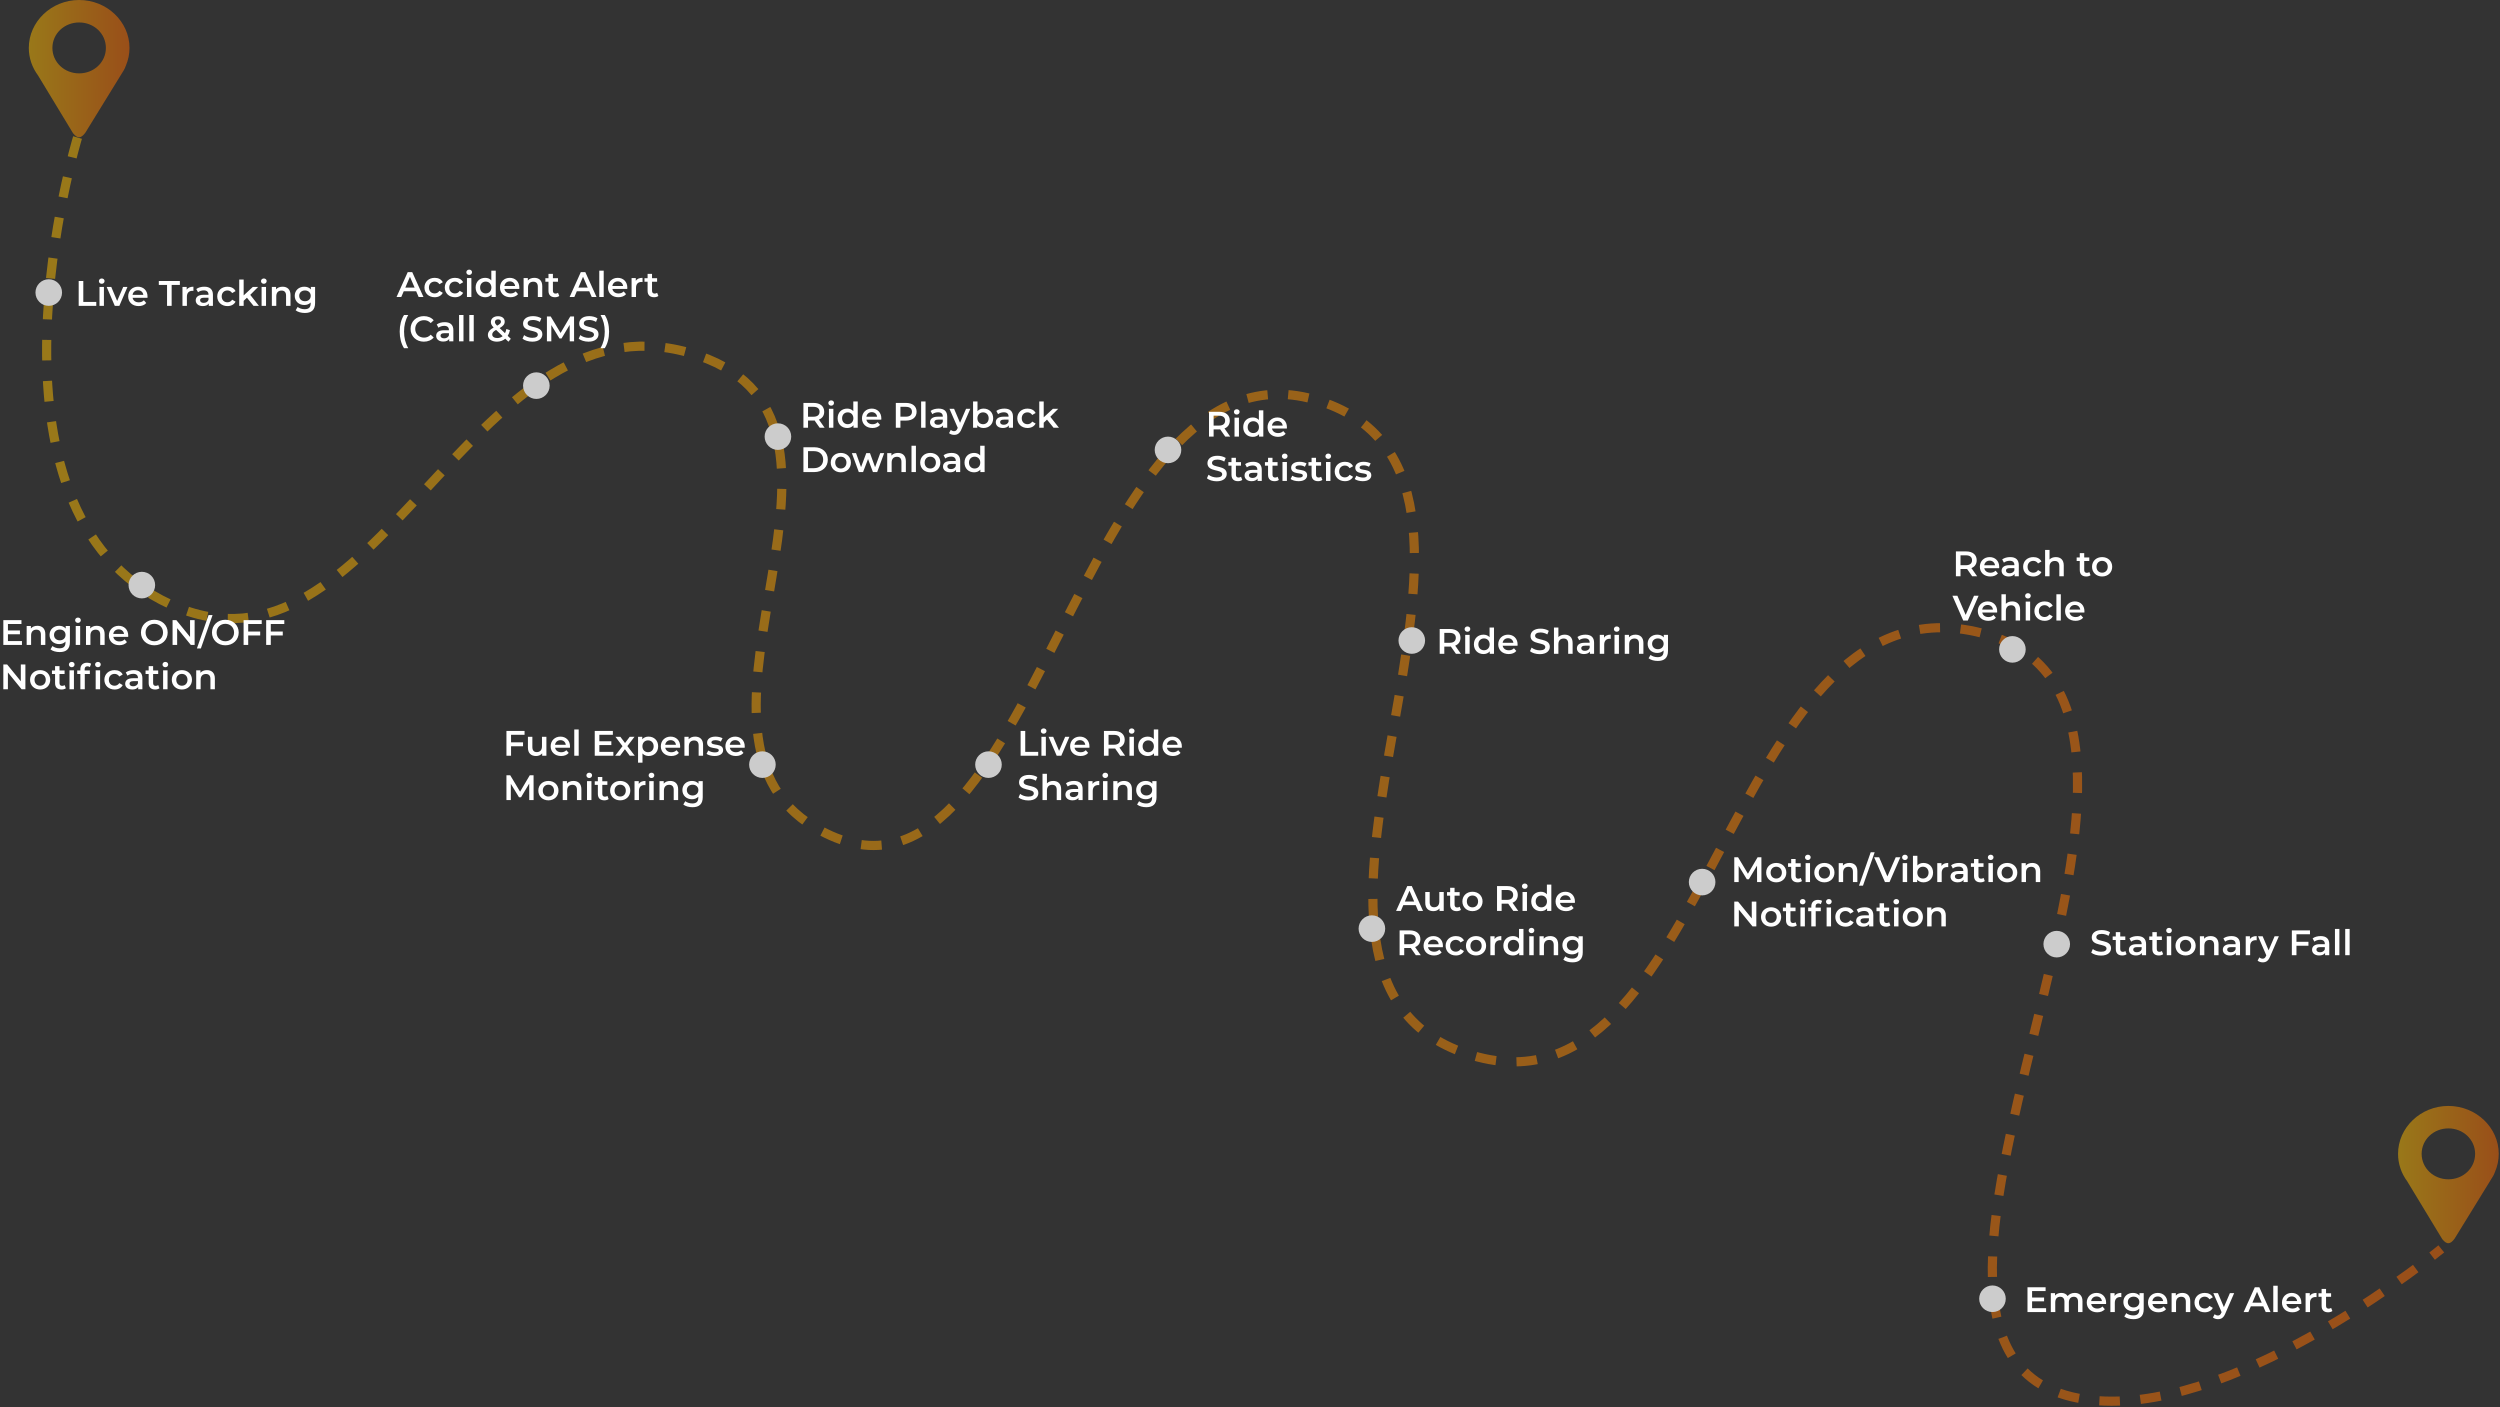 <svg width="1128" height="635" viewBox="0 0 1128 635" fill="none" xmlns="http://www.w3.org/2000/svg">
<rect x="0" y="0" width="1128" height="635" fill="#333333" stroke="none"/>
<path opacity="0.5" d="M1104.71 499C1092.23 499 1082 508.736 1082 520.621C1082 525.225 1083.54 529.504 1086.15 533.021L1101.94 559.085C1104.16 561.842 1105.63 561.318 1107.47 558.939L1124.89 530.639C1125.24 530.032 1125.51 529.386 1125.75 528.724C1126.86 526.153 1127.43 523.4 1127.43 520.621C1127.43 508.734 1117.2 499 1104.71 499ZM1104.71 509.131C1111.44 509.131 1116.78 514.221 1116.78 520.621C1116.78 527.019 1111.44 532.108 1104.71 532.108C1097.99 532.108 1092.64 527.019 1092.64 520.621C1092.64 514.221 1097.99 509.131 1104.71 509.131Z" fill="url(#paint0_linear_16_3857)"/>
<path opacity="0.5" d="M35.714 0C23.231 0 13 9.736 13 21.621C13 26.225 14.539 30.504 17.148 34.021L32.944 60.085C35.156 62.842 36.626 62.318 38.465 59.94L55.885 31.639C56.237 31.032 56.514 30.386 56.753 29.724C57.859 27.153 58.428 24.4 58.427 21.621C58.427 9.734 48.2 0 35.714 0ZM35.714 10.131C42.437 10.131 47.784 15.221 47.784 21.621C47.784 28.019 42.437 33.108 35.714 33.108C28.992 33.108 23.643 28.019 23.643 21.621C23.643 15.221 28.992 10.131 35.714 10.131Z" fill="url(#paint1_linear_16_3857)"/>
<path opacity="0.5" d="M34.983 62.054C34.983 62.054 -15.988 230.198 77.003 272.753C169.422 315.047 211.935 131.3 310.647 159.054C409.36 186.808 293.217 329.651 367.999 373.5C468.395 432.367 484.754 145.218 595.499 181C707.693 217.25 550.006 438.632 661.999 475.5C772.637 511.922 777.774 259.821 891.499 285C1025.46 314.659 809.658 622.026 946.499 632C1012.5 636.811 1101.5 563.5 1101.5 563.5" stroke="url(#paint2_linear_16_3857)" stroke-width="4.13" stroke-dasharray="9.26 9.26"/>
<circle cx="22" cy="132" r="6" fill="#CCCCCC"/>
<path d="M35.504 138H43.44V136.24H37.584V126.8H35.504V138ZM45.898 128.048C46.65 128.048 47.178 127.504 47.178 126.8C47.178 126.144 46.634 125.648 45.898 125.648C45.162 125.648 44.618 126.176 44.618 126.848C44.618 127.52 45.162 128.048 45.898 128.048ZM44.89 138H46.89V129.456H44.89V138ZM55.595 129.456L52.859 135.792L50.203 129.456H48.123L51.787 138H53.851L57.515 129.456H55.595ZM66.563 133.776C66.563 131.104 64.739 129.36 62.243 129.36C59.699 129.36 57.827 131.184 57.827 133.728C57.827 136.272 59.683 138.112 62.547 138.112C64.019 138.112 65.219 137.632 65.987 136.72L64.915 135.488C64.307 136.112 63.555 136.416 62.595 136.416C61.107 136.416 60.067 135.616 59.827 134.368H66.531C66.547 134.176 66.563 133.936 66.563 133.776ZM62.243 130.96C63.555 130.96 64.499 131.808 64.659 133.04H59.811C60.003 131.792 60.947 130.96 62.243 130.96ZM75.37 138H77.45V128.56H81.162V126.8H71.658V128.56H75.37V138ZM84.232 130.704V129.456H82.328V138H84.328V133.856C84.328 132.112 85.288 131.216 86.808 131.216C86.952 131.216 87.096 131.232 87.272 131.264V129.36C85.848 129.36 84.808 129.808 84.232 130.704ZM92.185 129.36C90.809 129.36 89.481 129.712 88.569 130.416L89.353 131.872C89.993 131.344 90.985 131.024 91.945 131.024C93.369 131.024 94.073 131.712 94.073 132.88V133.008H91.865C89.273 133.008 88.313 134.128 88.313 135.552C88.313 137.04 89.545 138.112 91.497 138.112C92.777 138.112 93.705 137.696 94.185 136.96V138H96.073V132.992C96.073 130.528 94.649 129.36 92.185 129.36ZM91.913 136.656C90.889 136.656 90.281 136.192 90.281 135.472C90.281 134.848 90.649 134.336 92.009 134.336H94.073V135.328C93.737 136.208 92.889 136.656 91.913 136.656ZM102.638 138.112C104.302 138.112 105.63 137.392 106.286 136.112L104.75 135.216C104.238 136.032 103.47 136.4 102.622 136.4C101.15 136.4 100.03 135.392 100.03 133.728C100.03 132.08 101.15 131.056 102.622 131.056C103.47 131.056 104.238 131.424 104.75 132.24L106.286 131.344C105.63 130.048 104.302 129.36 102.638 129.36C99.934 129.36 98.014 131.168 98.014 133.728C98.014 136.288 99.934 138.112 102.638 138.112ZM114.385 138H116.817L112.913 133.04L116.481 129.456H114.081L109.937 133.296V126.128H107.937V138H109.937V135.744L111.425 134.336L114.385 138ZM119.039 128.048C119.791 128.048 120.319 127.504 120.319 126.8C120.319 126.144 119.775 125.648 119.039 125.648C118.303 125.648 117.759 126.176 117.759 126.848C117.759 127.52 118.303 128.048 119.039 128.048ZM118.031 138H120.031V129.456H118.031V138ZM127.504 129.36C126.256 129.36 125.216 129.776 124.56 130.56V129.456H122.656V138H124.656V133.68C124.656 131.968 125.616 131.104 127.04 131.104C128.32 131.104 129.072 131.84 129.072 133.36V138H131.072V133.104C131.072 130.528 129.552 129.36 127.504 129.36ZM140.263 129.456V130.592C139.559 129.744 138.503 129.36 137.303 129.36C134.855 129.36 132.983 130.992 132.983 133.472C132.983 135.952 134.855 137.616 137.303 137.616C138.455 137.616 139.463 137.248 140.167 136.48V136.928C140.167 138.656 139.335 139.52 137.447 139.52C136.263 139.52 135.047 139.12 134.295 138.496L133.399 140C134.375 140.8 135.959 141.216 137.559 141.216C140.551 141.216 142.167 139.808 142.167 136.704V129.456H140.263ZM137.607 135.92C136.087 135.92 134.999 134.928 134.999 133.472C134.999 132.032 136.087 131.056 137.607 131.056C139.111 131.056 140.199 132.032 140.199 133.472C140.199 134.928 139.111 135.92 137.607 135.92Z" fill="white"/>
<path d="M188.888 134H191.064L186.008 122.8H183.96L178.92 134H181.064L182.168 131.408H187.768L188.888 134ZM182.872 129.776L184.968 124.88L187.08 129.776H182.872ZM196.138 134.112C197.802 134.112 199.13 133.392 199.786 132.112L198.25 131.216C197.738 132.032 196.97 132.4 196.122 132.4C194.65 132.4 193.53 131.392 193.53 129.728C193.53 128.08 194.65 127.056 196.122 127.056C196.97 127.056 197.738 127.424 198.25 128.24L199.786 127.344C199.13 126.048 197.802 125.36 196.138 125.36C193.434 125.36 191.514 127.168 191.514 129.728C191.514 132.288 193.434 134.112 196.138 134.112ZM205.31 134.112C206.974 134.112 208.302 133.392 208.958 132.112L207.422 131.216C206.91 132.032 206.142 132.4 205.294 132.4C203.822 132.4 202.702 131.392 202.702 129.728C202.702 128.08 203.822 127.056 205.294 127.056C206.142 127.056 206.91 127.424 207.422 128.24L208.958 127.344C208.302 126.048 206.974 125.36 205.31 125.36C202.606 125.36 200.686 127.168 200.686 129.728C200.686 132.288 202.606 134.112 205.31 134.112ZM211.695 124.048C212.447 124.048 212.975 123.504 212.975 122.8C212.975 122.144 212.431 121.648 211.695 121.648C210.959 121.648 210.415 122.176 210.415 122.848C210.415 123.52 210.959 124.048 211.695 124.048ZM210.687 134H212.687V125.456H210.687V134ZM221.68 122.128V126.512C221.008 125.728 220.032 125.36 218.928 125.36C216.448 125.36 214.608 127.072 214.608 129.728C214.608 132.384 216.448 134.112 218.928 134.112C220.096 134.112 221.088 133.712 221.76 132.896V134H223.68V122.128H221.68ZM219.168 132.4C217.728 132.4 216.624 131.36 216.624 129.728C216.624 128.096 217.728 127.056 219.168 127.056C220.608 127.056 221.712 128.096 221.712 129.728C221.712 131.36 220.608 132.4 219.168 132.4ZM234.328 129.776C234.328 127.104 232.504 125.36 230.008 125.36C227.464 125.36 225.592 127.184 225.592 129.728C225.592 132.272 227.448 134.112 230.312 134.112C231.784 134.112 232.984 133.632 233.752 132.72L232.68 131.488C232.072 132.112 231.32 132.416 230.36 132.416C228.872 132.416 227.832 131.616 227.592 130.368H234.296C234.312 130.176 234.328 129.936 234.328 129.776ZM230.008 126.96C231.32 126.96 232.264 127.808 232.424 129.04H227.576C227.768 127.792 228.712 126.96 230.008 126.96ZM241.098 125.36C239.85 125.36 238.81 125.776 238.154 126.56V125.456H236.25V134H238.25V129.68C238.25 127.968 239.21 127.104 240.634 127.104C241.914 127.104 242.666 127.84 242.666 129.36V134H244.666V129.104C244.666 126.528 243.146 125.36 241.098 125.36ZM251.779 132.112C251.475 132.352 251.075 132.464 250.659 132.464C249.891 132.464 249.475 132.016 249.475 131.184V127.12H251.763V125.52H249.475V123.568H247.475V125.52H246.067V127.12H247.475V131.232C247.475 133.12 248.547 134.112 250.419 134.112C251.139 134.112 251.859 133.92 252.339 133.536L251.779 132.112ZM266.982 134H269.158L264.102 122.8H262.054L257.014 134H259.158L260.262 131.408H265.862L266.982 134ZM260.966 129.776L263.062 124.88L265.174 129.776H260.966ZM270.39 134H272.39V122.128H270.39V134ZM283.047 129.776C283.047 127.104 281.223 125.36 278.727 125.36C276.183 125.36 274.311 127.184 274.311 129.728C274.311 132.272 276.167 134.112 279.031 134.112C280.503 134.112 281.703 133.632 282.471 132.72L281.399 131.488C280.791 132.112 280.039 132.416 279.079 132.416C277.591 132.416 276.551 131.616 276.311 130.368H283.015C283.031 130.176 283.047 129.936 283.047 129.776ZM278.727 126.96C280.039 126.96 280.983 127.808 281.143 129.04H276.295C276.487 127.792 277.431 126.96 278.727 126.96ZM286.872 126.704V125.456H284.968V134H286.968V129.856C286.968 128.112 287.928 127.216 289.448 127.216C289.592 127.216 289.736 127.232 289.912 127.264V125.36C288.488 125.36 287.448 125.808 286.872 126.704ZM296.497 132.112C296.193 132.352 295.793 132.464 295.377 132.464C294.609 132.464 294.193 132.016 294.193 131.184V127.12H296.481V125.52H294.193V123.568H292.193V125.52H290.785V127.12H292.193V131.232C292.193 133.12 293.265 134.112 295.137 134.112C295.857 134.112 296.577 133.92 297.057 133.536L296.497 132.112ZM182.296 157.104H184.2C182.872 154.768 182.312 152.352 182.312 149.616C182.312 146.88 182.872 144.464 184.2 142.128H182.296C181.048 144.032 180.344 146.672 180.344 149.616C180.344 152.56 181.048 155.168 182.296 157.104ZM191.235 154.16C193.075 154.16 194.643 153.504 195.683 152.288L194.339 151.008C193.523 151.904 192.515 152.336 191.347 152.336C189.027 152.336 187.347 150.704 187.347 148.4C187.347 146.096 189.027 144.464 191.347 144.464C192.515 144.464 193.523 144.896 194.339 145.776L195.683 144.512C194.643 143.296 193.075 142.64 191.251 142.64C187.811 142.64 185.251 145.056 185.251 148.4C185.251 151.744 187.811 154.16 191.235 154.16ZM200.67 145.36C199.294 145.36 197.966 145.712 197.054 146.416L197.838 147.872C198.478 147.344 199.47 147.024 200.43 147.024C201.854 147.024 202.558 147.712 202.558 148.88V149.008H200.35C197.758 149.008 196.798 150.128 196.798 151.552C196.798 153.04 198.03 154.112 199.982 154.112C201.262 154.112 202.19 153.696 202.67 152.96V154H204.558V148.992C204.558 146.528 203.134 145.36 200.67 145.36ZM200.398 152.656C199.374 152.656 198.766 152.192 198.766 151.472C198.766 150.848 199.134 150.336 200.494 150.336H202.558V151.328C202.222 152.208 201.374 152.656 200.398 152.656ZM207.125 154H209.125V142.128H207.125V154ZM211.75 154H213.75V142.128H211.75V154ZM230.492 152.88L229.084 151.536C229.548 150.816 229.884 149.952 230.092 148.976L228.476 148.448C228.332 149.168 228.124 149.808 227.852 150.336L225.436 148.032C227.052 147.12 227.724 146.288 227.724 145.136C227.724 143.616 226.54 142.672 224.732 142.672C222.764 142.672 221.484 143.744 221.484 145.312C221.484 146.128 221.82 146.864 222.732 147.776C220.908 148.8 220.14 149.776 220.14 151.168C220.14 152.928 221.852 154.16 224.22 154.16C225.692 154.16 226.972 153.68 227.98 152.816L229.388 154.176L230.492 152.88ZM224.732 144.096C225.564 144.096 226.028 144.528 226.028 145.168C226.028 145.776 225.612 146.24 224.316 146.944C223.516 146.144 223.308 145.776 223.308 145.28C223.308 144.592 223.836 144.096 224.732 144.096ZM224.364 152.528C222.988 152.528 222.092 151.888 222.092 150.96C222.092 150.16 222.54 149.568 223.836 148.848L226.796 151.68C226.108 152.24 225.292 152.528 224.364 152.528ZM240.179 154.16C243.251 154.16 244.707 152.624 244.707 150.832C244.707 146.72 238.067 148.272 238.067 145.888C238.067 145.04 238.771 144.368 240.499 144.368C241.475 144.368 242.579 144.656 243.587 145.248L244.243 143.632C243.267 142.992 241.859 142.64 240.515 142.64C237.443 142.64 236.003 144.176 236.003 145.984C236.003 150.144 242.659 148.56 242.659 150.976C242.659 151.808 241.923 152.432 240.179 152.432C238.803 152.432 237.379 151.92 236.483 151.2L235.763 152.816C236.691 153.616 238.435 154.16 240.179 154.16ZM259.026 154L259.01 142.8H257.298L252.93 150.224L248.482 142.8H246.77V154H248.754V146.672L252.434 152.72H253.362L257.042 146.576L257.058 154H259.026ZM265.523 154.16C268.595 154.16 270.051 152.624 270.051 150.832C270.051 146.72 263.411 148.272 263.411 145.888C263.411 145.04 264.115 144.368 265.843 144.368C266.819 144.368 267.923 144.656 268.931 145.248L269.587 143.632C268.611 142.992 267.203 142.64 265.859 142.64C262.787 142.64 261.347 144.176 261.347 145.984C261.347 150.144 268.003 148.56 268.003 150.976C268.003 151.808 267.267 152.432 265.523 152.432C264.147 152.432 262.723 151.92 261.827 151.2L261.107 152.816C262.035 153.616 263.779 154.16 265.523 154.16ZM272.865 157.104C274.129 155.168 274.817 152.56 274.817 149.616C274.817 146.672 274.129 144.032 272.865 142.128H270.961C272.289 144.464 272.865 146.88 272.865 149.616C272.865 152.352 272.289 154.768 270.961 157.104H272.865Z" fill="white"/>
<path d="M460.504 341H468.44V339.24H462.584V329.8H460.504V341ZM470.898 331.048C471.65 331.048 472.178 330.504 472.178 329.8C472.178 329.144 471.634 328.648 470.898 328.648C470.162 328.648 469.618 329.176 469.618 329.848C469.618 330.52 470.162 331.048 470.898 331.048ZM469.89 341H471.89V332.456H469.89V341ZM480.595 332.456L477.859 338.792L475.203 332.456H473.123L476.787 341H478.851L482.515 332.456H480.595ZM491.563 336.776C491.563 334.104 489.739 332.36 487.243 332.36C484.699 332.36 482.827 334.184 482.827 336.728C482.827 339.272 484.683 341.112 487.547 341.112C489.019 341.112 490.219 340.632 490.987 339.72L489.915 338.488C489.307 339.112 488.555 339.416 487.595 339.416C486.107 339.416 485.067 338.616 484.827 337.368H491.531C491.547 337.176 491.563 336.936 491.563 336.776ZM487.243 333.96C488.555 333.96 489.499 334.808 489.659 336.04H484.811C485.003 334.792 485.947 333.96 487.243 333.96ZM507.666 341L505.09 337.32C506.61 336.728 507.474 335.48 507.474 333.784C507.474 331.304 505.65 329.8 502.706 329.8H498.098V341H500.178V337.736H502.706C502.85 337.736 502.994 337.736 503.138 337.72L505.426 341H507.666ZM505.378 333.784C505.378 335.192 504.434 336.024 502.61 336.024H500.178V331.56H502.61C504.434 331.56 505.378 332.376 505.378 333.784ZM510.617 331.048C511.369 331.048 511.897 330.504 511.897 329.8C511.897 329.144 511.353 328.648 510.617 328.648C509.881 328.648 509.337 329.176 509.337 329.848C509.337 330.52 509.881 331.048 510.617 331.048ZM509.609 341H511.609V332.456H509.609V341ZM520.602 329.128V333.512C519.93 332.728 518.954 332.36 517.85 332.36C515.37 332.36 513.53 334.072 513.53 336.728C513.53 339.384 515.37 341.112 517.85 341.112C519.018 341.112 520.01 340.712 520.682 339.896V341H522.602V329.128H520.602ZM518.09 339.4C516.65 339.4 515.546 338.36 515.546 336.728C515.546 335.096 516.65 334.056 518.09 334.056C519.53 334.056 520.634 335.096 520.634 336.728C520.634 338.36 519.53 339.4 518.09 339.4ZM533.25 336.776C533.25 334.104 531.426 332.36 528.93 332.36C526.386 332.36 524.514 334.184 524.514 336.728C524.514 339.272 526.37 341.112 529.234 341.112C530.706 341.112 531.906 340.632 532.674 339.72L531.602 338.488C530.994 339.112 530.242 339.416 529.282 339.416C527.794 339.416 526.754 338.616 526.514 337.368H533.218C533.234 337.176 533.25 336.936 533.25 336.776ZM528.93 333.96C530.242 333.96 531.186 334.808 531.346 336.04H526.498C526.69 334.792 527.634 333.96 528.93 333.96ZM463.976 361.16C467.048 361.16 468.504 359.624 468.504 357.832C468.504 353.72 461.864 355.272 461.864 352.888C461.864 352.04 462.568 351.368 464.296 351.368C465.272 351.368 466.376 351.656 467.384 352.248L468.04 350.632C467.064 349.992 465.656 349.64 464.312 349.64C461.24 349.64 459.8 351.176 459.8 352.984C459.8 357.144 466.456 355.56 466.456 357.976C466.456 358.808 465.72 359.432 463.976 359.432C462.6 359.432 461.176 358.92 460.28 358.2L459.56 359.816C460.488 360.616 462.232 361.16 463.976 361.16ZM475.223 352.36C474.039 352.36 473.031 352.744 472.375 353.448V349.128H470.375V361H472.375V356.68C472.375 354.968 473.335 354.104 474.759 354.104C476.039 354.104 476.791 354.84 476.791 356.36V361H478.791V356.104C478.791 353.528 477.271 352.36 475.223 352.36ZM484.592 352.36C483.216 352.36 481.888 352.712 480.976 353.416L481.76 354.872C482.4 354.344 483.392 354.024 484.352 354.024C485.776 354.024 486.48 354.712 486.48 355.88V356.008H484.272C481.68 356.008 480.72 357.128 480.72 358.552C480.72 360.04 481.952 361.112 483.904 361.112C485.184 361.112 486.112 360.696 486.592 359.96V361H488.48V355.992C488.48 353.528 487.056 352.36 484.592 352.36ZM484.32 359.656C483.296 359.656 482.688 359.192 482.688 358.472C482.688 357.848 483.056 357.336 484.416 357.336H486.48V358.328C486.144 359.208 485.296 359.656 484.32 359.656ZM492.95 353.704V352.456H491.046V361H493.046V356.856C493.046 355.112 494.006 354.216 495.526 354.216C495.67 354.216 495.814 354.232 495.99 354.264V352.36C494.566 352.36 493.526 352.808 492.95 353.704ZM498.695 351.048C499.447 351.048 499.975 350.504 499.975 349.8C499.975 349.144 499.431 348.648 498.695 348.648C497.959 348.648 497.415 349.176 497.415 349.848C497.415 350.52 497.959 351.048 498.695 351.048ZM497.687 361H499.687V352.456H497.687V361ZM507.16 352.36C505.912 352.36 504.872 352.776 504.216 353.56V352.456H502.312V361H504.312V356.68C504.312 354.968 505.272 354.104 506.696 354.104C507.976 354.104 508.728 354.84 508.728 356.36V361H510.728V356.104C510.728 353.528 509.208 352.36 507.16 352.36ZM519.919 352.456V353.592C519.215 352.744 518.159 352.36 516.959 352.36C514.511 352.36 512.639 353.992 512.639 356.472C512.639 358.952 514.511 360.616 516.959 360.616C518.111 360.616 519.119 360.248 519.823 359.48V359.928C519.823 361.656 518.991 362.52 517.103 362.52C515.919 362.52 514.703 362.12 513.951 361.496L513.055 363C514.031 363.8 515.615 364.216 517.215 364.216C520.207 364.216 521.823 362.808 521.823 359.704V352.456H519.919ZM517.263 358.92C515.743 358.92 514.655 357.928 514.655 356.472C514.655 355.032 515.743 354.056 517.263 354.056C518.767 354.056 519.855 355.032 519.855 356.472C519.855 357.928 518.767 358.92 517.263 358.92Z" fill="white"/>
<path d="M794.76 398L794.744 386.8H793.032L788.664 394.224L784.216 386.8H782.504V398H784.488V390.672L788.168 396.72H789.096L792.776 390.576L792.792 398H794.76ZM801.433 398.112C804.089 398.112 805.993 396.288 805.993 393.728C805.993 391.168 804.089 389.36 801.433 389.36C798.809 389.36 796.889 391.168 796.889 393.728C796.889 396.288 798.809 398.112 801.433 398.112ZM801.433 396.4C799.993 396.4 798.905 395.36 798.905 393.728C798.905 392.096 799.993 391.056 801.433 391.056C802.889 391.056 803.977 392.096 803.977 393.728C803.977 395.36 802.889 396.4 801.433 396.4ZM812.482 396.112C812.178 396.352 811.778 396.464 811.362 396.464C810.594 396.464 810.178 396.016 810.178 395.184V391.12H812.466V389.52H810.178V387.568H808.178V389.52H806.77V391.12H808.178V395.232C808.178 397.12 809.25 398.112 811.122 398.112C811.842 398.112 812.562 397.92 813.042 397.536L812.482 396.112ZM815.695 388.048C816.447 388.048 816.975 387.504 816.975 386.8C816.975 386.144 816.431 385.648 815.695 385.648C814.959 385.648 814.415 386.176 814.415 386.848C814.415 387.52 814.959 388.048 815.695 388.048ZM814.687 398H816.687V389.456H814.687V398ZM823.152 398.112C825.808 398.112 827.712 396.288 827.712 393.728C827.712 391.168 825.808 389.36 823.152 389.36C820.528 389.36 818.608 391.168 818.608 393.728C818.608 396.288 820.528 398.112 823.152 398.112ZM823.152 396.4C821.712 396.4 820.624 395.36 820.624 393.728C820.624 392.096 821.712 391.056 823.152 391.056C824.608 391.056 825.696 392.096 825.696 393.728C825.696 395.36 824.608 396.4 823.152 396.4ZM834.473 389.36C833.225 389.36 832.185 389.776 831.529 390.56V389.456H829.625V398H831.625V393.68C831.625 391.968 832.585 391.104 834.009 391.104C835.289 391.104 836.041 391.84 836.041 393.36V398H838.041V393.104C838.041 390.528 836.521 389.36 834.473 389.36ZM838.786 399.6H840.578L845.858 384.528H844.066L838.786 399.6ZM855.352 386.8L851.592 395.44L847.864 386.8H845.607L850.504 398H852.552L857.432 386.8H855.352ZM859.508 388.048C860.26 388.048 860.788 387.504 860.788 386.8C860.788 386.144 860.244 385.648 859.508 385.648C858.772 385.648 858.228 386.176 858.228 386.848C858.228 387.52 858.772 388.048 859.508 388.048ZM858.5 398H860.5V389.456H858.5V398ZM867.861 389.36C866.773 389.36 865.812 389.728 865.125 390.496V386.128H863.125V398H865.029V396.896C865.701 397.712 866.693 398.112 867.861 398.112C870.357 398.112 872.197 396.384 872.197 393.728C872.197 391.072 870.357 389.36 867.861 389.36ZM867.637 396.4C866.197 396.4 865.093 395.36 865.093 393.728C865.093 392.096 866.197 391.056 867.637 391.056C869.077 391.056 870.165 392.096 870.165 393.728C870.165 395.36 869.077 396.4 867.637 396.4ZM875.997 390.704V389.456H874.093V398H876.093V393.856C876.093 392.112 877.053 391.216 878.573 391.216C878.717 391.216 878.861 391.232 879.037 391.264V389.36C877.613 389.36 876.573 389.808 875.997 390.704ZM883.951 389.36C882.575 389.36 881.247 389.712 880.335 390.416L881.119 391.872C881.759 391.344 882.751 391.024 883.711 391.024C885.135 391.024 885.839 391.712 885.839 392.88V393.008H883.631C881.039 393.008 880.079 394.128 880.079 395.552C880.079 397.04 881.311 398.112 883.263 398.112C884.543 398.112 885.471 397.696 885.951 396.96V398H887.839V392.992C887.839 390.528 886.415 389.36 883.951 389.36ZM883.679 396.656C882.655 396.656 882.047 396.192 882.047 395.472C882.047 394.848 882.415 394.336 883.775 394.336H885.839V395.328C885.503 396.208 884.655 396.656 883.679 396.656ZM894.982 396.112C894.678 396.352 894.278 396.464 893.862 396.464C893.094 396.464 892.678 396.016 892.678 395.184V391.12H894.966V389.52H892.678V387.568H890.678V389.52H889.27V391.12H890.678V395.232C890.678 397.12 891.75 398.112 893.622 398.112C894.342 398.112 895.062 397.92 895.542 397.536L894.982 396.112ZM898.195 388.048C898.947 388.048 899.475 387.504 899.475 386.8C899.475 386.144 898.931 385.648 898.195 385.648C897.459 385.648 896.915 386.176 896.915 386.848C896.915 387.52 897.459 388.048 898.195 388.048ZM897.187 398H899.187V389.456H897.187V398ZM905.652 398.112C908.308 398.112 910.212 396.288 910.212 393.728C910.212 391.168 908.308 389.36 905.652 389.36C903.028 389.36 901.108 391.168 901.108 393.728C901.108 396.288 903.028 398.112 905.652 398.112ZM905.652 396.4C904.212 396.4 903.124 395.36 903.124 393.728C903.124 392.096 904.212 391.056 905.652 391.056C907.108 391.056 908.196 392.096 908.196 393.728C908.196 395.36 907.108 396.4 905.652 396.4ZM916.973 389.36C915.725 389.36 914.685 389.776 914.029 390.56V389.456H912.125V398H914.125V393.68C914.125 391.968 915.085 391.104 916.509 391.104C917.789 391.104 918.541 391.84 918.541 393.36V398H920.541V393.104C920.541 390.528 919.021 389.36 916.973 389.36ZM790.392 406.8V414.384L784.216 406.8H782.504V418H784.568V410.416L790.744 418H792.456V406.8H790.392ZM799.105 418.112C801.761 418.112 803.665 416.288 803.665 413.728C803.665 411.168 801.761 409.36 799.105 409.36C796.481 409.36 794.561 411.168 794.561 413.728C794.561 416.288 796.481 418.112 799.105 418.112ZM799.105 416.4C797.665 416.4 796.577 415.36 796.577 413.728C796.577 412.096 797.665 411.056 799.105 411.056C800.561 411.056 801.649 412.096 801.649 413.728C801.649 415.36 800.561 416.4 799.105 416.4ZM810.154 416.112C809.85 416.352 809.45 416.464 809.034 416.464C808.266 416.464 807.85 416.016 807.85 415.184V411.12H810.138V409.52H807.85V407.568H805.85V409.52H804.442V411.12H805.85V415.232C805.85 417.12 806.922 418.112 808.794 418.112C809.514 418.112 810.234 417.92 810.714 417.536L810.154 416.112ZM813.367 408.048C814.119 408.048 814.647 407.504 814.647 406.8C814.647 406.144 814.103 405.648 813.367 405.648C812.631 405.648 812.087 406.176 812.087 406.848C812.087 407.52 812.631 408.048 813.367 408.048ZM812.359 418H814.359V409.456H812.359V418ZM825.176 408.048C825.928 408.048 826.456 407.504 826.456 406.8C826.456 406.144 825.912 405.648 825.176 405.648C824.44 405.648 823.896 406.176 823.896 406.848C823.896 407.52 824.44 408.048 825.176 408.048ZM817.256 408.976V409.52H815.848V411.12H817.256V418H819.256V411.12H821.544V409.52H819.192V409.008C819.192 408.096 819.624 407.632 820.456 407.632C820.872 407.632 821.256 407.776 821.56 407.984L822.12 406.48C821.672 406.16 821 406.016 820.312 406.016C818.328 406.016 817.256 407.184 817.256 408.976ZM824.168 418H826.168V409.456H824.168V418ZM832.716 418.112C834.38 418.112 835.708 417.392 836.364 416.112L834.828 415.216C834.316 416.032 833.548 416.4 832.7 416.4C831.228 416.4 830.108 415.392 830.108 413.728C830.108 412.08 831.228 411.056 832.7 411.056C833.548 411.056 834.316 411.424 834.828 412.24L836.364 411.344C835.708 410.048 834.38 409.36 832.716 409.36C830.012 409.36 828.092 411.168 828.092 413.728C828.092 416.288 830.012 418.112 832.716 418.112ZM841.357 409.36C839.981 409.36 838.653 409.712 837.741 410.416L838.525 411.872C839.165 411.344 840.157 411.024 841.117 411.024C842.541 411.024 843.245 411.712 843.245 412.88V413.008H841.037C838.445 413.008 837.485 414.128 837.485 415.552C837.485 417.04 838.717 418.112 840.669 418.112C841.949 418.112 842.877 417.696 843.357 416.96V418H845.245V412.992C845.245 410.528 843.821 409.36 841.357 409.36ZM841.085 416.656C840.061 416.656 839.453 416.192 839.453 415.472C839.453 414.848 839.821 414.336 841.181 414.336H843.245V415.328C842.909 416.208 842.061 416.656 841.085 416.656ZM852.388 416.112C852.084 416.352 851.684 416.464 851.268 416.464C850.5 416.464 850.084 416.016 850.084 415.184V411.12H852.372V409.52H850.084V407.568H848.084V409.52H846.676V411.12H848.084V415.232C848.084 417.12 849.156 418.112 851.028 418.112C851.748 418.112 852.468 417.92 852.948 417.536L852.388 416.112ZM855.601 408.048C856.353 408.048 856.881 407.504 856.881 406.8C856.881 406.144 856.337 405.648 855.601 405.648C854.865 405.648 854.321 406.176 854.321 406.848C854.321 407.52 854.865 408.048 855.601 408.048ZM854.593 418H856.593V409.456H854.593V418ZM863.058 418.112C865.714 418.112 867.618 416.288 867.618 413.728C867.618 411.168 865.714 409.36 863.058 409.36C860.434 409.36 858.514 411.168 858.514 413.728C858.514 416.288 860.434 418.112 863.058 418.112ZM863.058 416.4C861.618 416.4 860.53 415.36 860.53 413.728C860.53 412.096 861.618 411.056 863.058 411.056C864.514 411.056 865.602 412.096 865.602 413.728C865.602 415.36 864.514 416.4 863.058 416.4ZM874.379 409.36C873.131 409.36 872.091 409.776 871.435 410.56V409.456H869.531V418H871.531V413.68C871.531 411.968 872.491 411.104 873.915 411.104C875.195 411.104 875.947 411.84 875.947 413.36V418H877.947V413.104C877.947 410.528 876.427 409.36 874.379 409.36Z" fill="white"/>
<path d="M555.072 197L552.496 193.32C554.016 192.728 554.88 191.48 554.88 189.784C554.88 187.304 553.056 185.8 550.112 185.8H545.504V197H547.584V193.736H550.112C550.256 193.736 550.4 193.736 550.544 193.72L552.832 197H555.072ZM552.784 189.784C552.784 191.192 551.84 192.024 550.016 192.024H547.584V187.56H550.016C551.84 187.56 552.784 188.376 552.784 189.784ZM558.023 187.048C558.775 187.048 559.303 186.504 559.303 185.8C559.303 185.144 558.759 184.648 558.023 184.648C557.287 184.648 556.743 185.176 556.743 185.848C556.743 186.52 557.287 187.048 558.023 187.048ZM557.015 197H559.015V188.456H557.015V197ZM568.008 185.128V189.512C567.336 188.728 566.36 188.36 565.256 188.36C562.776 188.36 560.936 190.072 560.936 192.728C560.936 195.384 562.776 197.112 565.256 197.112C566.424 197.112 567.416 196.712 568.088 195.896V197H570.008V185.128H568.008ZM565.496 195.4C564.056 195.4 562.952 194.36 562.952 192.728C562.952 191.096 564.056 190.056 565.496 190.056C566.936 190.056 568.04 191.096 568.04 192.728C568.04 194.36 566.936 195.4 565.496 195.4ZM580.657 192.776C580.657 190.104 578.833 188.36 576.337 188.36C573.793 188.36 571.921 190.184 571.921 192.728C571.921 195.272 573.777 197.112 576.641 197.112C578.113 197.112 579.312 196.632 580.081 195.72L579.009 194.488C578.401 195.112 577.649 195.416 576.689 195.416C575.201 195.416 574.161 194.616 573.921 193.368H580.625C580.641 193.176 580.657 192.936 580.657 192.776ZM576.337 189.96C577.649 189.96 578.593 190.808 578.753 192.04H573.905C574.097 190.792 575.041 189.96 576.337 189.96ZM548.976 217.16C552.048 217.16 553.504 215.624 553.504 213.832C553.504 209.72 546.864 211.272 546.864 208.888C546.864 208.04 547.568 207.368 549.296 207.368C550.272 207.368 551.376 207.656 552.384 208.248L553.04 206.632C552.064 205.992 550.656 205.64 549.312 205.64C546.24 205.64 544.8 207.176 544.8 208.984C544.8 213.144 551.456 211.56 551.456 213.976C551.456 214.808 550.72 215.432 548.976 215.432C547.6 215.432 546.176 214.92 545.28 214.2L544.56 215.816C545.488 216.616 547.232 217.16 548.976 217.16ZM559.951 215.112C559.647 215.352 559.247 215.464 558.831 215.464C558.062 215.464 557.647 215.016 557.647 214.184V210.12H559.935V208.52H557.647V206.568H555.647V208.52H554.239V210.12H555.647V214.232C555.647 216.12 556.719 217.112 558.591 217.112C559.311 217.112 560.031 216.92 560.511 216.536L559.951 215.112ZM565.42 208.36C564.044 208.36 562.716 208.712 561.804 209.416L562.588 210.872C563.228 210.344 564.22 210.024 565.18 210.024C566.604 210.024 567.308 210.712 567.308 211.88V212.008H565.1C562.508 212.008 561.548 213.128 561.548 214.552C561.548 216.04 562.78 217.112 564.732 217.112C566.012 217.112 566.94 216.696 567.42 215.96V217H569.308V211.992C569.308 209.528 567.884 208.36 565.42 208.36ZM565.148 215.656C564.124 215.656 563.516 215.192 563.516 214.472C563.516 213.848 563.884 213.336 565.244 213.336H567.308V214.328C566.972 215.208 566.124 215.656 565.148 215.656ZM576.451 215.112C576.147 215.352 575.747 215.464 575.331 215.464C574.562 215.464 574.147 215.016 574.147 214.184V210.12H576.435V208.52H574.147V206.568H572.147V208.52H570.739V210.12H572.147V214.232C572.147 216.12 573.219 217.112 575.091 217.112C575.811 217.112 576.531 216.92 577.011 216.536L576.451 215.112ZM579.664 207.048C580.416 207.048 580.944 206.504 580.944 205.8C580.944 205.144 580.4 204.648 579.664 204.648C578.928 204.648 578.384 205.176 578.384 205.848C578.384 206.52 578.928 207.048 579.664 207.048ZM578.656 217H580.656V208.456H578.656V217ZM585.921 217.112C588.321 217.112 589.793 216.072 589.793 214.472C589.793 211.128 584.513 212.664 584.513 210.936C584.513 210.376 585.089 209.976 586.305 209.976C587.121 209.976 587.937 210.136 588.753 210.616L589.521 209.096C588.753 208.632 587.457 208.36 586.321 208.36C584.017 208.36 582.561 209.416 582.561 211.032C582.561 214.44 587.841 212.904 587.841 214.536C587.841 215.128 587.313 215.48 586.049 215.48C584.977 215.48 583.825 215.128 583.073 214.632L582.305 216.152C583.073 216.696 584.497 217.112 585.921 217.112ZM596.091 215.112C595.787 215.352 595.387 215.464 594.971 215.464C594.203 215.464 593.787 215.016 593.787 214.184V210.12H596.075V208.52H593.787V206.568H591.787V208.52H590.379V210.12H591.787V214.232C591.787 216.12 592.859 217.112 594.731 217.112C595.451 217.112 596.171 216.92 596.651 216.536L596.091 215.112ZM599.304 207.048C600.056 207.048 600.584 206.504 600.584 205.8C600.584 205.144 600.04 204.648 599.304 204.648C598.568 204.648 598.024 205.176 598.024 205.848C598.024 206.52 598.568 207.048 599.304 207.048ZM598.296 217H600.296V208.456H598.296V217ZM606.841 217.112C608.505 217.112 609.833 216.392 610.489 215.112L608.953 214.216C608.441 215.032 607.673 215.4 606.825 215.4C605.353 215.4 604.233 214.392 604.233 212.728C604.233 211.08 605.353 210.056 606.825 210.056C607.673 210.056 608.441 210.424 608.953 211.24L610.489 210.344C609.833 209.048 608.505 208.36 606.841 208.36C604.137 208.36 602.217 210.168 602.217 212.728C602.217 215.288 604.137 217.112 606.841 217.112ZM614.858 217.112C617.258 217.112 618.73 216.072 618.73 214.472C618.73 211.128 613.45 212.664 613.45 210.936C613.45 210.376 614.026 209.976 615.242 209.976C616.058 209.976 616.874 210.136 617.69 210.616L618.458 209.096C617.69 208.632 616.394 208.36 615.258 208.36C612.954 208.36 611.498 209.416 611.498 211.032C611.498 214.44 616.778 212.904 616.778 214.536C616.778 215.128 616.25 215.48 614.986 215.48C613.914 215.48 612.762 215.128 612.01 214.632L611.242 216.152C612.01 216.696 613.434 217.112 614.858 217.112Z" fill="white"/>
<path d="M3.584 289.256V286.168H8.992V284.456H3.584V281.544H9.68V279.8H1.504V291H9.904V289.256H3.584ZM16.879 282.36C15.631 282.36 14.591 282.776 13.935 283.56V282.456H12.031V291H14.031V286.68C14.031 284.968 14.991 284.104 16.415 284.104C17.695 284.104 18.447 284.84 18.447 286.36V291H20.447V286.104C20.447 283.528 18.927 282.36 16.879 282.36ZM29.638 282.456V283.592C28.934 282.744 27.878 282.36 26.678 282.36C24.23 282.36 22.358 283.992 22.358 286.472C22.358 288.952 24.23 290.616 26.678 290.616C27.83 290.616 28.838 290.248 29.542 289.48V289.928C29.542 291.656 28.71 292.52 26.822 292.52C25.638 292.52 24.422 292.12 23.67 291.496L22.774 293C23.75 293.8 25.334 294.216 26.934 294.216C29.926 294.216 31.542 292.808 31.542 289.704V282.456H29.638ZM26.982 288.92C25.462 288.92 24.374 287.928 24.374 286.472C24.374 285.032 25.462 284.056 26.982 284.056C28.486 284.056 29.574 285.032 29.574 286.472C29.574 287.928 28.486 288.92 26.982 288.92ZM35.179 281.048C35.931 281.048 36.459 280.504 36.459 279.8C36.459 279.144 35.915 278.648 35.179 278.648C34.443 278.648 33.899 279.176 33.899 279.848C33.899 280.52 34.443 281.048 35.179 281.048ZM34.171 291H36.171V282.456H34.171V291ZM43.644 282.36C42.396 282.36 41.356 282.776 40.7 283.56V282.456H38.796V291H40.796V286.68C40.796 284.968 41.756 284.104 43.18 284.104C44.46 284.104 45.212 284.84 45.212 286.36V291H47.212V286.104C47.212 283.528 45.692 282.36 43.644 282.36ZM57.86 286.776C57.86 284.104 56.036 282.36 53.54 282.36C50.996 282.36 49.124 284.184 49.124 286.728C49.124 289.272 50.98 291.112 53.844 291.112C55.316 291.112 56.516 290.632 57.284 289.72L56.212 288.488C55.604 289.112 54.852 289.416 53.892 289.416C52.404 289.416 51.364 288.616 51.124 287.368H57.828C57.844 287.176 57.86 286.936 57.86 286.776ZM53.54 283.96C54.852 283.96 55.796 284.808 55.956 286.04H51.108C51.3 284.792 52.244 283.96 53.54 283.96ZM69.627 291.16C73.099 291.16 75.659 288.728 75.659 285.4C75.659 282.072 73.099 279.64 69.627 279.64C66.155 279.64 63.595 282.088 63.595 285.4C63.595 288.712 66.155 291.16 69.627 291.16ZM69.627 289.336C67.371 289.336 65.691 287.688 65.691 285.4C65.691 283.112 67.371 281.464 69.627 281.464C71.883 281.464 73.563 283.112 73.563 285.4C73.563 287.688 71.883 289.336 69.627 289.336ZM85.751 279.8V287.384L79.575 279.8H77.863V291H79.927V283.416L86.103 291H87.815V279.8H85.751ZM88.832 292.6H90.624L95.904 277.528H94.112L88.832 292.6ZM101.674 291.16C105.146 291.16 107.706 288.728 107.706 285.4C107.706 282.072 105.146 279.64 101.674 279.64C98.201 279.64 95.641 282.088 95.641 285.4C95.641 288.712 98.201 291.16 101.674 291.16ZM101.674 289.336C99.418 289.336 97.737 287.688 97.737 285.4C97.737 283.112 99.418 281.464 101.674 281.464C103.93 281.464 105.61 283.112 105.61 285.4C105.61 287.688 103.93 289.336 101.674 289.336ZM118.086 281.544V279.8H109.91V291H111.99V286.712H117.398V284.952H111.99V281.544H118.086ZM128.274 281.544V279.8H120.098V291H122.178V286.712H127.586V284.952H122.178V281.544H128.274ZM9.392 299.8V307.384L3.216 299.8H1.504V311H3.568V303.416L9.744 311H11.456V299.8H9.392ZM18.105 311.112C20.761 311.112 22.665 309.288 22.665 306.728C22.665 304.168 20.761 302.36 18.105 302.36C15.481 302.36 13.561 304.168 13.561 306.728C13.561 309.288 15.481 311.112 18.105 311.112ZM18.105 309.4C16.665 309.4 15.577 308.36 15.577 306.728C15.577 305.096 16.665 304.056 18.105 304.056C19.561 304.056 20.649 305.096 20.649 306.728C20.649 308.36 19.561 309.4 18.105 309.4ZM29.154 309.112C28.85 309.352 28.45 309.464 28.034 309.464C27.266 309.464 26.85 309.016 26.85 308.184V304.12H29.138V302.52H26.85V300.568H24.85V302.52H23.442V304.12H24.85V308.232C24.85 310.12 25.922 311.112 27.794 311.112C28.514 311.112 29.234 310.92 29.714 310.536L29.154 309.112ZM32.367 301.048C33.119 301.048 33.647 300.504 33.647 299.8C33.647 299.144 33.103 298.648 32.367 298.648C31.631 298.648 31.087 299.176 31.087 299.848C31.087 300.52 31.631 301.048 32.367 301.048ZM31.359 311H33.359V302.456H31.359V311ZM44.176 301.048C44.928 301.048 45.456 300.504 45.456 299.8C45.456 299.144 44.912 298.648 44.176 298.648C43.44 298.648 42.896 299.176 42.896 299.848C42.896 300.52 43.44 301.048 44.176 301.048ZM36.256 301.976V302.52H34.848V304.12H36.256V311H38.256V304.12H40.544V302.52H38.192V302.008C38.192 301.096 38.624 300.632 39.456 300.632C39.872 300.632 40.256 300.776 40.56 300.984L41.12 299.48C40.672 299.16 40 299.016 39.312 299.016C37.328 299.016 36.256 300.184 36.256 301.976ZM43.168 311H45.168V302.456H43.168V311ZM51.716 311.112C53.38 311.112 54.708 310.392 55.364 309.112L53.828 308.216C53.316 309.032 52.548 309.4 51.7 309.4C50.228 309.4 49.108 308.392 49.108 306.728C49.108 305.08 50.228 304.056 51.7 304.056C52.548 304.056 53.316 304.424 53.828 305.24L55.364 304.344C54.708 303.048 53.38 302.36 51.716 302.36C49.012 302.36 47.092 304.168 47.092 306.728C47.092 309.288 49.012 311.112 51.716 311.112ZM60.357 302.36C58.981 302.36 57.653 302.712 56.741 303.416L57.525 304.872C58.165 304.344 59.157 304.024 60.117 304.024C61.541 304.024 62.245 304.712 62.245 305.88V306.008H60.037C57.445 306.008 56.485 307.128 56.485 308.552C56.485 310.04 57.717 311.112 59.669 311.112C60.949 311.112 61.877 310.696 62.357 309.96V311H64.245V305.992C64.245 303.528 62.821 302.36 60.357 302.36ZM60.085 309.656C59.061 309.656 58.453 309.192 58.453 308.472C58.453 307.848 58.821 307.336 60.181 307.336H62.245V308.328C61.909 309.208 61.061 309.656 60.085 309.656ZM71.388 309.112C71.084 309.352 70.684 309.464 70.268 309.464C69.5 309.464 69.084 309.016 69.084 308.184V304.12H71.372V302.52H69.084V300.568H67.084V302.52H65.676V304.12H67.084V308.232C67.084 310.12 68.156 311.112 70.028 311.112C70.748 311.112 71.468 310.92 71.948 310.536L71.388 309.112ZM74.601 301.048C75.353 301.048 75.881 300.504 75.881 299.8C75.881 299.144 75.337 298.648 74.601 298.648C73.865 298.648 73.321 299.176 73.321 299.848C73.321 300.52 73.865 301.048 74.601 301.048ZM73.593 311H75.593V302.456H73.593V311ZM82.058 311.112C84.714 311.112 86.618 309.288 86.618 306.728C86.618 304.168 84.714 302.36 82.058 302.36C79.434 302.36 77.514 304.168 77.514 306.728C77.514 309.288 79.434 311.112 82.058 311.112ZM82.058 309.4C80.618 309.4 79.53 308.36 79.53 306.728C79.53 305.096 80.618 304.056 82.058 304.056C83.514 304.056 84.602 305.096 84.602 306.728C84.602 308.36 83.514 309.4 82.058 309.4ZM93.379 302.36C92.131 302.36 91.091 302.776 90.435 303.56V302.456H88.531V311H90.531V306.68C90.531 304.968 91.491 304.104 92.915 304.104C94.195 304.104 94.947 304.84 94.947 306.36V311H96.947V306.104C96.947 303.528 95.427 302.36 93.379 302.36Z" fill="white"/>
<path d="M236.68 331.544V329.8H228.504V341H230.584V336.712H235.992V334.952H230.584V331.544H236.68ZM244.537 332.456V336.776C244.537 338.488 243.593 339.352 242.201 339.352C240.937 339.352 240.201 338.616 240.201 337.064V332.456H238.201V337.336C238.201 339.912 239.689 341.112 241.881 341.112C242.985 341.112 243.993 340.696 244.633 339.912V341H246.537V332.456H244.537ZM257.188 336.776C257.188 334.104 255.364 332.36 252.868 332.36C250.324 332.36 248.452 334.184 248.452 336.728C248.452 339.272 250.308 341.112 253.172 341.112C254.644 341.112 255.844 340.632 256.612 339.72L255.54 338.488C254.932 339.112 254.18 339.416 253.22 339.416C251.732 339.416 250.692 338.616 250.452 337.368H257.156C257.172 337.176 257.188 336.936 257.188 336.776ZM252.868 333.96C254.18 333.96 255.124 334.808 255.284 336.04H250.436C250.628 334.792 251.572 333.96 252.868 333.96ZM259.109 341H261.109V329.128H259.109V341ZM270.428 339.256V336.168H275.836V334.456H270.428V331.544H276.524V329.8H268.348V341H276.748V339.256H270.428ZM286.414 341L283.07 336.632L286.27 332.456H284.11L282.014 335.256L279.918 332.456H277.694L280.878 336.664L277.55 341H279.758L281.966 338.04L284.158 341H286.414ZM292.626 332.36C291.458 332.36 290.466 332.76 289.794 333.576V332.456H287.89V344.104H289.89V339.96C290.578 340.744 291.538 341.112 292.626 341.112C295.122 341.112 296.962 339.384 296.962 336.728C296.962 334.088 295.122 332.36 292.626 332.36ZM292.402 339.4C290.962 339.4 289.858 338.36 289.858 336.728C289.858 335.096 290.962 334.056 292.402 334.056C293.842 334.056 294.93 335.096 294.93 336.728C294.93 338.36 293.842 339.4 292.402 339.4ZM306.891 336.776C306.891 334.104 305.067 332.36 302.571 332.36C300.027 332.36 298.155 334.184 298.155 336.728C298.155 339.272 300.011 341.112 302.875 341.112C304.347 341.112 305.547 340.632 306.315 339.72L305.243 338.488C304.635 339.112 303.883 339.416 302.923 339.416C301.435 339.416 300.395 338.616 300.155 337.368H306.859C306.875 337.176 306.891 336.936 306.891 336.776ZM302.571 333.96C303.883 333.96 304.827 334.808 304.987 336.04H300.139C300.331 334.792 301.275 333.96 302.571 333.96ZM313.66 332.36C312.412 332.36 311.372 332.776 310.716 333.56V332.456H308.812V341H310.812V336.68C310.812 334.968 311.772 334.104 313.196 334.104C314.476 334.104 315.228 334.84 315.228 336.36V341H317.228V336.104C317.228 333.528 315.708 332.36 313.66 332.36ZM322.405 341.112C324.805 341.112 326.277 340.072 326.277 338.472C326.277 335.128 320.997 336.664 320.997 334.936C320.997 334.376 321.573 333.976 322.789 333.976C323.605 333.976 324.421 334.136 325.237 334.616L326.005 333.096C325.237 332.632 323.941 332.36 322.805 332.36C320.501 332.36 319.045 333.416 319.045 335.032C319.045 338.44 324.325 336.904 324.325 338.536C324.325 339.128 323.797 339.48 322.533 339.48C321.461 339.48 320.309 339.128 319.557 338.632L318.789 340.152C319.557 340.696 320.981 341.112 322.405 341.112ZM336.032 336.776C336.032 334.104 334.208 332.36 331.712 332.36C329.168 332.36 327.296 334.184 327.296 336.728C327.296 339.272 329.152 341.112 332.016 341.112C333.488 341.112 334.688 340.632 335.456 339.72L334.384 338.488C333.776 339.112 333.024 339.416 332.064 339.416C330.576 339.416 329.536 338.616 329.296 337.368H336C336.016 337.176 336.032 336.936 336.032 336.776ZM331.712 333.96C333.024 333.96 333.968 334.808 334.128 336.04H329.28C329.472 334.792 330.416 333.96 331.712 333.96ZM240.76 361L240.744 349.8H239.032L234.664 357.224L230.216 349.8H228.504V361H230.488V353.672L234.168 359.72H235.096L238.776 353.576L238.792 361H240.76ZM247.433 361.112C250.089 361.112 251.993 359.288 251.993 356.728C251.993 354.168 250.089 352.36 247.433 352.36C244.809 352.36 242.889 354.168 242.889 356.728C242.889 359.288 244.809 361.112 247.433 361.112ZM247.433 359.4C245.993 359.4 244.905 358.36 244.905 356.728C244.905 355.096 245.993 354.056 247.433 354.056C248.889 354.056 249.977 355.096 249.977 356.728C249.977 358.36 248.889 359.4 247.433 359.4ZM258.754 352.36C257.506 352.36 256.466 352.776 255.81 353.56V352.456H253.906V361H255.906V356.68C255.906 354.968 256.866 354.104 258.29 354.104C259.57 354.104 260.322 354.84 260.322 356.36V361H262.322V356.104C262.322 353.528 260.802 352.36 258.754 352.36ZM265.867 351.048C266.619 351.048 267.147 350.504 267.147 349.8C267.147 349.144 266.603 348.648 265.867 348.648C265.131 348.648 264.587 349.176 264.587 349.848C264.587 350.52 265.131 351.048 265.867 351.048ZM264.859 361H266.859V352.456H264.859V361ZM274.06 359.112C273.756 359.352 273.356 359.464 272.94 359.464C272.172 359.464 271.756 359.016 271.756 358.184V354.12H274.044V352.52H271.756V350.568H269.756V352.52H268.348V354.12H269.756V358.232C269.756 360.12 270.828 361.112 272.7 361.112C273.42 361.112 274.14 360.92 274.62 360.536L274.06 359.112ZM279.824 361.112C282.48 361.112 284.384 359.288 284.384 356.728C284.384 354.168 282.48 352.36 279.824 352.36C277.2 352.36 275.28 354.168 275.28 356.728C275.28 359.288 277.2 361.112 279.824 361.112ZM279.824 359.4C278.384 359.4 277.296 358.36 277.296 356.728C277.296 355.096 278.384 354.056 279.824 354.056C281.28 354.056 282.368 355.096 282.368 356.728C282.368 358.36 281.28 359.4 279.824 359.4ZM288.2 353.704V352.456H286.296V361H288.296V356.856C288.296 355.112 289.256 354.216 290.776 354.216C290.92 354.216 291.064 354.232 291.24 354.264V352.36C289.816 352.36 288.776 352.808 288.2 353.704ZM293.945 351.048C294.697 351.048 295.225 350.504 295.225 349.8C295.225 349.144 294.681 348.648 293.945 348.648C293.209 348.648 292.665 349.176 292.665 349.848C292.665 350.52 293.209 351.048 293.945 351.048ZM292.937 361H294.937V352.456H292.937V361ZM302.41 352.36C301.162 352.36 300.122 352.776 299.466 353.56V352.456H297.562V361H299.562V356.68C299.562 354.968 300.522 354.104 301.946 354.104C303.226 354.104 303.978 354.84 303.978 356.36V361H305.978V356.104C305.978 353.528 304.458 352.36 302.41 352.36ZM315.169 352.456V353.592C314.465 352.744 313.409 352.36 312.209 352.36C309.761 352.36 307.889 353.992 307.889 356.472C307.889 358.952 309.761 360.616 312.209 360.616C313.361 360.616 314.369 360.248 315.073 359.48V359.928C315.073 361.656 314.241 362.52 312.353 362.52C311.169 362.52 309.953 362.12 309.201 361.496L308.305 363C309.281 363.8 310.865 364.216 312.465 364.216C315.457 364.216 317.073 362.808 317.073 359.704V352.456H315.169ZM312.513 358.92C310.993 358.92 309.905 357.928 309.905 356.472C309.905 355.032 310.993 354.056 312.513 354.056C314.017 354.056 315.105 355.032 315.105 356.472C315.105 357.928 314.017 358.92 312.513 358.92Z" fill="white"/>
<path d="M639.888 411H642.064L637.008 399.8H634.96L629.92 411H632.064L633.168 408.408H638.768L639.888 411ZM633.872 406.776L635.968 401.88L638.08 406.776H633.872ZM649.412 402.456V406.776C649.412 408.488 648.468 409.352 647.076 409.352C645.812 409.352 645.076 408.616 645.076 407.064V402.456H643.076V407.336C643.076 409.912 644.564 411.112 646.756 411.112C647.86 411.112 648.868 410.696 649.508 409.912V411H651.412V402.456H649.412ZM658.607 409.112C658.303 409.352 657.903 409.464 657.487 409.464C656.719 409.464 656.303 409.016 656.303 408.184V404.12H658.591V402.52H656.303V400.568H654.303V402.52H652.895V404.12H654.303V408.232C654.303 410.12 655.375 411.112 657.247 411.112C657.967 411.112 658.687 410.92 659.167 410.536L658.607 409.112ZM664.371 411.112C667.027 411.112 668.931 409.288 668.931 406.728C668.931 404.168 667.027 402.36 664.371 402.36C661.747 402.36 659.827 404.168 659.827 406.728C659.827 409.288 661.747 411.112 664.371 411.112ZM664.371 409.4C662.931 409.4 661.843 408.36 661.843 406.728C661.843 405.096 662.931 404.056 664.371 404.056C665.827 404.056 666.915 405.096 666.915 406.728C666.915 408.36 665.827 409.4 664.371 409.4ZM685.025 411L682.449 407.32C683.969 406.728 684.833 405.48 684.833 403.784C684.833 401.304 683.009 399.8 680.065 399.8H675.457V411H677.537V407.736H680.065C680.209 407.736 680.353 407.736 680.497 407.72L682.785 411H685.025ZM682.737 403.784C682.737 405.192 681.793 406.024 679.969 406.024H677.537V401.56H679.969C681.793 401.56 682.737 402.376 682.737 403.784ZM687.976 401.048C688.728 401.048 689.256 400.504 689.256 399.8C689.256 399.144 688.712 398.648 687.976 398.648C687.24 398.648 686.696 399.176 686.696 399.848C686.696 400.52 687.24 401.048 687.976 401.048ZM686.968 411H688.968V402.456H686.968V411ZM697.961 399.128V403.512C697.289 402.728 696.313 402.36 695.209 402.36C692.729 402.36 690.889 404.072 690.889 406.728C690.889 409.384 692.729 411.112 695.209 411.112C696.377 411.112 697.369 410.712 698.041 409.896V411H699.961V399.128H697.961ZM695.449 409.4C694.009 409.4 692.905 408.36 692.905 406.728C692.905 405.096 694.009 404.056 695.449 404.056C696.889 404.056 697.993 405.096 697.993 406.728C697.993 408.36 696.889 409.4 695.449 409.4ZM710.61 406.776C710.61 404.104 708.786 402.36 706.29 402.36C703.746 402.36 701.874 404.184 701.874 406.728C701.874 409.272 703.73 411.112 706.594 411.112C708.066 411.112 709.266 410.632 710.034 409.72L708.962 408.488C708.354 409.112 707.602 409.416 706.642 409.416C705.154 409.416 704.114 408.616 703.874 407.368H710.578C710.594 407.176 710.61 406.936 710.61 406.776ZM706.29 403.96C707.602 403.96 708.546 404.808 708.706 406.04H703.858C704.05 404.792 704.994 403.96 706.29 403.96ZM641.072 431L638.496 427.32C640.016 426.728 640.88 425.48 640.88 423.784C640.88 421.304 639.056 419.8 636.112 419.8H631.504V431H633.584V427.736H636.112C636.256 427.736 636.4 427.736 636.544 427.72L638.832 431H641.072ZM638.784 423.784C638.784 425.192 637.84 426.024 636.016 426.024H633.584V421.56H636.016C637.84 421.56 638.784 422.376 638.784 423.784ZM651.047 426.776C651.047 424.104 649.223 422.36 646.727 422.36C644.183 422.36 642.311 424.184 642.311 426.728C642.311 429.272 644.167 431.112 647.031 431.112C648.503 431.112 649.703 430.632 650.471 429.72L649.399 428.488C648.791 429.112 648.039 429.416 647.079 429.416C645.591 429.416 644.551 428.616 644.311 427.368H651.015C651.031 427.176 651.047 426.936 651.047 426.776ZM646.727 423.96C648.039 423.96 648.983 424.808 649.143 426.04H644.295C644.487 424.792 645.431 423.96 646.727 423.96ZM656.888 431.112C658.552 431.112 659.88 430.392 660.536 429.112L659 428.216C658.488 429.032 657.72 429.4 656.872 429.4C655.4 429.4 654.28 428.392 654.28 426.728C654.28 425.08 655.4 424.056 656.872 424.056C657.72 424.056 658.488 424.424 659 425.24L660.536 424.344C659.88 423.048 658.552 422.36 656.888 422.36C654.184 422.36 652.264 424.168 652.264 426.728C652.264 429.288 654.184 431.112 656.888 431.112ZM665.98 431.112C668.636 431.112 670.54 429.288 670.54 426.728C670.54 424.168 668.636 422.36 665.98 422.36C663.356 422.36 661.436 424.168 661.436 426.728C661.436 429.288 663.356 431.112 665.98 431.112ZM665.98 429.4C664.54 429.4 663.452 428.36 663.452 426.728C663.452 425.096 664.54 424.056 665.98 424.056C667.436 424.056 668.524 425.096 668.524 426.728C668.524 428.36 667.436 429.4 665.98 429.4ZM674.357 423.704V422.456H672.453V431H674.453V426.856C674.453 425.112 675.413 424.216 676.933 424.216C677.077 424.216 677.221 424.232 677.397 424.264V422.36C675.973 422.36 674.933 422.808 674.357 423.704ZM685.383 419.128V423.512C684.711 422.728 683.735 422.36 682.631 422.36C680.151 422.36 678.311 424.072 678.311 426.728C678.311 429.384 680.151 431.112 682.631 431.112C683.799 431.112 684.791 430.712 685.463 429.896V431H687.383V419.128H685.383ZM682.871 429.4C681.431 429.4 680.327 428.36 680.327 426.728C680.327 425.096 681.431 424.056 682.871 424.056C684.311 424.056 685.415 425.096 685.415 426.728C685.415 428.36 684.311 429.4 682.871 429.4ZM691.008 421.048C691.76 421.048 692.288 420.504 692.288 419.8C692.288 419.144 691.744 418.648 691.008 418.648C690.272 418.648 689.728 419.176 689.728 419.848C689.728 420.52 690.272 421.048 691.008 421.048ZM690 431H692V422.456H690V431ZM699.473 422.36C698.225 422.36 697.185 422.776 696.529 423.56V422.456H694.625V431H696.625V426.68C696.625 424.968 697.585 424.104 699.009 424.104C700.289 424.104 701.041 424.84 701.041 426.36V431H703.041V426.104C703.041 423.528 701.521 422.36 699.473 422.36ZM712.232 422.456V423.592C711.528 422.744 710.472 422.36 709.272 422.36C706.824 422.36 704.952 423.992 704.952 426.472C704.952 428.952 706.824 430.616 709.272 430.616C710.424 430.616 711.432 430.248 712.136 429.48V429.928C712.136 431.656 711.304 432.52 709.416 432.52C708.232 432.52 707.016 432.12 706.264 431.496L705.368 433C706.344 433.8 707.928 434.216 709.528 434.216C712.52 434.216 714.136 432.808 714.136 429.704V422.456H712.232ZM709.576 428.92C708.056 428.92 706.968 427.928 706.968 426.472C706.968 425.032 708.056 424.056 709.576 424.056C711.08 424.056 712.168 425.032 712.168 426.472C712.168 427.928 711.08 428.92 709.576 428.92Z" fill="white"/>
<path d="M892.072 260L889.496 256.32C891.016 255.728 891.88 254.48 891.88 252.784C891.88 250.304 890.056 248.8 887.112 248.8H882.504V260H884.584V256.736H887.112C887.256 256.736 887.4 256.736 887.544 256.72L889.832 260H892.072ZM889.784 252.784C889.784 254.192 888.84 255.024 887.016 255.024H884.584V250.56H887.016C888.84 250.56 889.784 251.376 889.784 252.784ZM902.047 255.776C902.047 253.104 900.223 251.36 897.727 251.36C895.183 251.36 893.311 253.184 893.311 255.728C893.311 258.272 895.167 260.112 898.031 260.112C899.503 260.112 900.703 259.632 901.471 258.72L900.399 257.488C899.791 258.112 899.039 258.416 898.079 258.416C896.591 258.416 895.551 257.616 895.311 256.368H902.015C902.031 256.176 902.047 255.936 902.047 255.776ZM897.727 252.96C899.039 252.96 899.983 253.808 900.143 255.04H895.295C895.487 253.792 896.431 252.96 897.727 252.96ZM906.998 251.36C905.622 251.36 904.294 251.712 903.382 252.416L904.166 253.872C904.806 253.344 905.798 253.024 906.758 253.024C908.182 253.024 908.886 253.712 908.886 254.88V255.008H906.678C904.086 255.008 903.126 256.128 903.126 257.552C903.126 259.04 904.358 260.112 906.31 260.112C907.59 260.112 908.518 259.696 908.998 258.96V260H910.886V254.992C910.886 252.528 909.462 251.36 906.998 251.36ZM906.726 258.656C905.702 258.656 905.094 258.192 905.094 257.472C905.094 256.848 905.462 256.336 906.822 256.336H908.886V257.328C908.55 258.208 907.702 258.656 906.726 258.656ZM917.451 260.112C919.115 260.112 920.443 259.392 921.099 258.112L919.563 257.216C919.051 258.032 918.283 258.4 917.435 258.4C915.963 258.4 914.843 257.392 914.843 255.728C914.843 254.08 915.963 253.056 917.435 253.056C918.283 253.056 919.051 253.424 919.563 254.24L921.099 253.344C920.443 252.048 919.115 251.36 917.451 251.36C914.747 251.36 912.827 253.168 912.827 255.728C912.827 258.288 914.747 260.112 917.451 260.112ZM927.598 251.36C926.414 251.36 925.406 251.744 924.75 252.448V248.128H922.75V260H924.75V255.68C924.75 253.968 925.71 253.104 927.134 253.104C928.414 253.104 929.166 253.84 929.166 255.36V260H931.166V255.104C931.166 252.528 929.646 251.36 927.598 251.36ZM942.701 258.112C942.397 258.352 941.997 258.464 941.581 258.464C940.812 258.464 940.397 258.016 940.397 257.184V253.12H942.685V251.52H940.397V249.568H938.397V251.52H936.989V253.12H938.397V257.232C938.397 259.12 939.469 260.112 941.341 260.112C942.061 260.112 942.781 259.92 943.261 259.536L942.701 258.112ZM948.465 260.112C951.121 260.112 953.025 258.288 953.025 255.728C953.025 253.168 951.121 251.36 948.465 251.36C945.841 251.36 943.921 253.168 943.921 255.728C943.921 258.288 945.841 260.112 948.465 260.112ZM948.465 258.4C947.025 258.4 945.937 257.36 945.937 255.728C945.937 254.096 947.025 253.056 948.465 253.056C949.921 253.056 951.009 254.096 951.009 255.728C951.009 257.36 949.921 258.4 948.465 258.4ZM890.664 268.8L886.904 277.44L883.176 268.8H880.92L885.816 280H887.864L892.744 268.8H890.664ZM901.125 275.776C901.125 273.104 899.301 271.36 896.805 271.36C894.261 271.36 892.389 273.184 892.389 275.728C892.389 278.272 894.245 280.112 897.109 280.112C898.581 280.112 899.781 279.632 900.549 278.72L899.477 277.488C898.869 278.112 898.117 278.416 897.157 278.416C895.669 278.416 894.629 277.616 894.389 276.368H901.093C901.109 276.176 901.125 275.936 901.125 275.776ZM896.805 272.96C898.117 272.96 899.061 273.808 899.221 275.04H894.373C894.565 273.792 895.509 272.96 896.805 272.96ZM907.894 271.36C906.71 271.36 905.702 271.744 905.046 272.448V268.128H903.046V280H905.046V275.68C905.046 273.968 906.006 273.104 907.43 273.104C908.71 273.104 909.462 273.84 909.462 275.36V280H911.462V275.104C911.462 272.528 909.942 271.36 907.894 271.36ZM915.008 270.048C915.76 270.048 916.288 269.504 916.288 268.8C916.288 268.144 915.744 267.648 915.008 267.648C914.272 267.648 913.728 268.176 913.728 268.848C913.728 269.52 914.272 270.048 915.008 270.048ZM914 280H916V271.456H914V280ZM922.545 280.112C924.209 280.112 925.536 279.392 926.193 278.112L924.657 277.216C924.145 278.032 923.377 278.4 922.529 278.4C921.057 278.4 919.937 277.392 919.937 275.728C919.937 274.08 921.057 273.056 922.529 273.056C923.377 273.056 924.145 273.424 924.657 274.24L926.193 273.344C925.536 272.048 924.209 271.36 922.545 271.36C919.841 271.36 917.921 273.168 917.921 275.728C917.921 278.288 919.841 280.112 922.545 280.112ZM927.843 280H929.843V268.128H927.843V280ZM940.5 275.776C940.5 273.104 938.676 271.36 936.18 271.36C933.636 271.36 931.764 273.184 931.764 275.728C931.764 278.272 933.62 280.112 936.484 280.112C937.956 280.112 939.156 279.632 939.924 278.72L938.852 277.488C938.244 278.112 937.492 278.416 936.532 278.416C935.044 278.416 934.004 277.616 933.764 276.368H940.468C940.484 276.176 940.5 275.936 940.5 275.776ZM936.18 272.96C937.492 272.96 938.436 273.808 938.596 275.04H933.748C933.94 273.792 934.884 272.96 936.18 272.96Z" fill="white"/>
<path d="M947.976 431.16C951.048 431.16 952.504 429.624 952.504 427.832C952.504 423.72 945.864 425.272 945.864 422.888C945.864 422.04 946.568 421.368 948.296 421.368C949.272 421.368 950.376 421.656 951.384 422.248L952.04 420.632C951.064 419.992 949.656 419.64 948.312 419.64C945.24 419.64 943.8 421.176 943.8 422.984C943.8 427.144 950.456 425.56 950.456 427.976C950.456 428.808 949.72 429.432 947.976 429.432C946.6 429.432 945.176 428.92 944.28 428.2L943.56 429.816C944.488 430.616 946.232 431.16 947.976 431.16ZM958.951 429.112C958.647 429.352 958.247 429.464 957.831 429.464C957.062 429.464 956.647 429.016 956.647 428.184V424.12H958.935V422.52H956.647V420.568H954.647V422.52H953.239V424.12H954.647V428.232C954.647 430.12 955.719 431.112 957.591 431.112C958.311 431.112 959.031 430.92 959.511 430.536L958.951 429.112ZM964.42 422.36C963.044 422.36 961.716 422.712 960.804 423.416L961.588 424.872C962.228 424.344 963.22 424.024 964.18 424.024C965.604 424.024 966.308 424.712 966.308 425.88V426.008H964.1C961.508 426.008 960.548 427.128 960.548 428.552C960.548 430.04 961.78 431.112 963.732 431.112C965.012 431.112 965.94 430.696 966.42 429.96V431H968.308V425.992C968.308 423.528 966.884 422.36 964.42 422.36ZM964.148 429.656C963.124 429.656 962.516 429.192 962.516 428.472C962.516 427.848 962.884 427.336 964.244 427.336H966.308V428.328C965.972 429.208 965.124 429.656 964.148 429.656ZM975.451 429.112C975.147 429.352 974.747 429.464 974.331 429.464C973.562 429.464 973.147 429.016 973.147 428.184V424.12H975.435V422.52H973.147V420.568H971.147V422.52H969.739V424.12H971.147V428.232C971.147 430.12 972.219 431.112 974.091 431.112C974.811 431.112 975.531 430.92 976.011 430.536L975.451 429.112ZM978.664 421.048C979.416 421.048 979.944 420.504 979.944 419.8C979.944 419.144 979.4 418.648 978.664 418.648C977.928 418.648 977.384 419.176 977.384 419.848C977.384 420.52 977.928 421.048 978.664 421.048ZM977.656 431H979.656V422.456H977.656V431ZM986.121 431.112C988.777 431.112 990.681 429.288 990.681 426.728C990.681 424.168 988.777 422.36 986.121 422.36C983.497 422.36 981.577 424.168 981.577 426.728C981.577 429.288 983.497 431.112 986.121 431.112ZM986.121 429.4C984.681 429.4 983.593 428.36 983.593 426.728C983.593 425.096 984.681 424.056 986.121 424.056C987.577 424.056 988.665 425.096 988.665 426.728C988.665 428.36 987.577 429.4 986.121 429.4ZM997.441 422.36C996.193 422.36 995.153 422.776 994.497 423.56V422.456H992.593V431H994.593V426.68C994.593 424.968 995.553 424.104 996.977 424.104C998.257 424.104 999.009 424.84 999.009 426.36V431H1001.01V426.104C1001.01 423.528 999.489 422.36 997.441 422.36ZM1006.81 422.36C1005.43 422.36 1004.11 422.712 1003.19 423.416L1003.98 424.872C1004.62 424.344 1005.61 424.024 1006.57 424.024C1007.99 424.024 1008.7 424.712 1008.7 425.88V426.008H1006.49C1003.9 426.008 1002.94 427.128 1002.94 428.552C1002.94 430.04 1004.17 431.112 1006.12 431.112C1007.4 431.112 1008.33 430.696 1008.81 429.96V431H1010.7V425.992C1010.7 423.528 1009.27 422.36 1006.81 422.36ZM1006.54 429.656C1005.51 429.656 1004.91 429.192 1004.91 428.472C1004.91 427.848 1005.27 427.336 1006.63 427.336H1008.7V428.328C1008.36 429.208 1007.51 429.656 1006.54 429.656ZM1015.17 423.704V422.456H1013.27V431H1015.27V426.856C1015.27 425.112 1016.23 424.216 1017.75 424.216C1017.89 424.216 1018.03 424.232 1018.21 424.264V422.36C1016.79 422.36 1015.75 422.808 1015.17 423.704ZM1026.3 422.456L1023.59 428.776L1020.91 422.456H1018.83L1022.55 431.032L1022.41 431.368C1022.03 432.216 1021.61 432.552 1020.91 432.552C1020.36 432.552 1019.82 432.328 1019.43 431.96L1018.63 433.432C1019.18 433.928 1020.07 434.216 1020.92 434.216C1022.35 434.216 1023.43 433.624 1024.22 431.688L1028.22 422.456H1026.3ZM1042.26 421.544V419.8H1034.08V431H1036.16V426.712H1041.57V424.952H1036.16V421.544H1042.26ZM1047.08 422.36C1045.7 422.36 1044.37 422.712 1043.46 423.416L1044.24 424.872C1044.88 424.344 1045.88 424.024 1046.84 424.024C1048.26 424.024 1048.96 424.712 1048.96 425.88V426.008H1046.76C1044.16 426.008 1043.2 427.128 1043.2 428.552C1043.2 430.04 1044.44 431.112 1046.39 431.112C1047.67 431.112 1048.6 430.696 1049.08 429.96V431H1050.96V425.992C1050.96 423.528 1049.54 422.36 1047.08 422.36ZM1046.8 429.656C1045.78 429.656 1045.17 429.192 1045.17 428.472C1045.17 427.848 1045.54 427.336 1046.9 427.336H1048.96V428.328C1048.63 429.208 1047.78 429.656 1046.8 429.656ZM1053.53 431H1055.53V419.128H1053.53V431ZM1058.16 431H1060.16V419.128H1058.16V431Z" fill="white"/>
<path d="M372.072 193L369.496 189.32C371.016 188.728 371.88 187.48 371.88 185.784C371.88 183.304 370.056 181.8 367.112 181.8H362.504V193H364.584V189.736H367.112C367.256 189.736 367.4 189.736 367.544 189.72L369.832 193H372.072ZM369.784 185.784C369.784 187.192 368.84 188.024 367.016 188.024H364.584V183.56H367.016C368.84 183.56 369.784 184.376 369.784 185.784ZM375.023 183.048C375.775 183.048 376.303 182.504 376.303 181.8C376.303 181.144 375.759 180.648 375.023 180.648C374.287 180.648 373.743 181.176 373.743 181.848C373.743 182.52 374.287 183.048 375.023 183.048ZM374.015 193H376.015V184.456H374.015V193ZM385.008 181.128V185.512C384.336 184.728 383.36 184.36 382.256 184.36C379.776 184.36 377.936 186.072 377.936 188.728C377.936 191.384 379.776 193.112 382.256 193.112C383.424 193.112 384.416 192.712 385.088 191.896V193H387.008V181.128H385.008ZM382.496 191.4C381.056 191.4 379.952 190.36 379.952 188.728C379.952 187.096 381.056 186.056 382.496 186.056C383.936 186.056 385.04 187.096 385.04 188.728C385.04 190.36 383.936 191.4 382.496 191.4ZM397.657 188.776C397.657 186.104 395.833 184.36 393.337 184.36C390.793 184.36 388.921 186.184 388.921 188.728C388.921 191.272 390.777 193.112 393.641 193.112C395.113 193.112 396.312 192.632 397.081 191.72L396.009 190.488C395.401 191.112 394.649 191.416 393.689 191.416C392.201 191.416 391.161 190.616 390.921 189.368H397.625C397.641 189.176 397.657 188.936 397.657 188.776ZM393.337 185.96C394.649 185.96 395.593 186.808 395.753 188.04H390.905C391.097 186.792 392.041 185.96 393.337 185.96ZM408.8 181.8H404.192V193H406.272V189.768H408.8C411.744 189.768 413.568 188.248 413.568 185.784C413.568 183.304 411.744 181.8 408.8 181.8ZM408.704 188.008H406.272V183.56H408.704C410.528 183.56 411.472 184.376 411.472 185.784C411.472 187.192 410.528 188.008 408.704 188.008ZM415.609 193H417.609V181.128H415.609V193ZM423.498 184.36C422.122 184.36 420.794 184.712 419.882 185.416L420.666 186.872C421.306 186.344 422.298 186.024 423.258 186.024C424.682 186.024 425.386 186.712 425.386 187.88V188.008H423.178C420.586 188.008 419.626 189.128 419.626 190.552C419.626 192.04 420.858 193.112 422.81 193.112C424.09 193.112 425.018 192.696 425.498 191.96V193H427.386V187.992C427.386 185.528 425.962 184.36 423.498 184.36ZM423.226 191.656C422.202 191.656 421.594 191.192 421.594 190.472C421.594 189.848 421.962 189.336 423.322 189.336H425.386V190.328C425.05 191.208 424.202 191.656 423.226 191.656ZM435.876 184.456L433.172 190.776L430.484 184.456H428.404L432.132 193.032L431.988 193.368C431.604 194.216 431.188 194.552 430.484 194.552C429.94 194.552 429.396 194.328 429.012 193.96L428.212 195.432C428.756 195.928 429.652 196.216 430.5 196.216C431.924 196.216 433.012 195.624 433.796 193.688L437.796 184.456H435.876ZM443.782 184.36C442.694 184.36 441.734 184.728 441.046 185.496V181.128H439.046V193H440.95V191.896C441.622 192.712 442.614 193.112 443.782 193.112C446.278 193.112 448.118 191.384 448.118 188.728C448.118 186.072 446.278 184.36 443.782 184.36ZM443.558 191.4C442.118 191.4 441.014 190.36 441.014 188.728C441.014 187.096 442.118 186.056 443.558 186.056C444.998 186.056 446.086 187.096 446.086 188.728C446.086 190.36 444.998 191.4 443.558 191.4ZM453.17 184.36C451.794 184.36 450.466 184.712 449.554 185.416L450.338 186.872C450.978 186.344 451.97 186.024 452.93 186.024C454.354 186.024 455.058 186.712 455.058 187.88V188.008H452.85C450.258 188.008 449.298 189.128 449.298 190.552C449.298 192.04 450.53 193.112 452.482 193.112C453.762 193.112 454.69 192.696 455.17 191.96V193H457.058V187.992C457.058 185.528 455.634 184.36 453.17 184.36ZM452.898 191.656C451.874 191.656 451.266 191.192 451.266 190.472C451.266 189.848 451.634 189.336 452.994 189.336H455.058V190.328C454.722 191.208 453.874 191.656 452.898 191.656ZM463.623 193.112C465.287 193.112 466.615 192.392 467.271 191.112L465.735 190.216C465.223 191.032 464.455 191.4 463.607 191.4C462.135 191.4 461.015 190.392 461.015 188.728C461.015 187.08 462.135 186.056 463.607 186.056C464.455 186.056 465.223 186.424 465.735 187.24L467.271 186.344C466.615 185.048 465.287 184.36 463.623 184.36C460.919 184.36 458.999 186.168 458.999 188.728C458.999 191.288 460.919 193.112 463.623 193.112ZM475.369 193H477.801L473.897 188.04L477.465 184.456H475.065L470.921 188.296V181.128H468.921V193H470.921V190.744L472.409 189.336L475.369 193ZM362.504 213H367.4C371.032 213 373.512 210.76 373.512 207.4C373.512 204.04 371.032 201.8 367.4 201.8H362.504V213ZM364.584 211.24V203.56H367.304C369.8 203.56 371.416 205.08 371.416 207.4C371.416 209.72 369.8 211.24 367.304 211.24H364.584ZM379.371 213.112C382.027 213.112 383.931 211.288 383.931 208.728C383.931 206.168 382.027 204.36 379.371 204.36C376.747 204.36 374.827 206.168 374.827 208.728C374.827 211.288 376.747 213.112 379.371 213.112ZM379.371 211.4C377.931 211.4 376.843 210.36 376.843 208.728C376.843 207.096 377.931 206.056 379.371 206.056C380.827 206.056 381.915 207.096 381.915 208.728C381.915 210.36 380.827 211.4 379.371 211.4ZM397.161 204.456L394.841 210.792L392.537 204.456H390.857L388.505 210.76L386.249 204.456H384.361L387.497 213H389.417L391.657 207.112L393.865 213H395.785L398.937 204.456H397.161ZM405.16 204.36C403.912 204.36 402.872 204.776 402.216 205.56V204.456H400.312V213H402.312V208.68C402.312 206.968 403.272 206.104 404.696 206.104C405.976 206.104 406.728 206.84 406.728 208.36V213H408.728V208.104C408.728 205.528 407.208 204.36 405.16 204.36ZM411.265 213H413.265V201.128H411.265V213ZM419.73 213.112C422.386 213.112 424.29 211.288 424.29 208.728C424.29 206.168 422.386 204.36 419.73 204.36C417.106 204.36 415.186 206.168 415.186 208.728C415.186 211.288 417.106 213.112 419.73 213.112ZM419.73 211.4C418.29 211.4 417.202 210.36 417.202 208.728C417.202 207.096 418.29 206.056 419.73 206.056C421.186 206.056 422.274 207.096 422.274 208.728C422.274 210.36 421.186 211.4 419.73 211.4ZM429.357 204.36C427.981 204.36 426.653 204.712 425.741 205.416L426.525 206.872C427.165 206.344 428.157 206.024 429.117 206.024C430.541 206.024 431.245 206.712 431.245 207.88V208.008H429.037C426.445 208.008 425.485 209.128 425.485 210.552C425.485 212.04 426.717 213.112 428.669 213.112C429.949 213.112 430.877 212.696 431.357 211.96V213H433.245V207.992C433.245 205.528 431.821 204.36 429.357 204.36ZM429.085 211.656C428.061 211.656 427.453 211.192 427.453 210.472C427.453 209.848 427.821 209.336 429.181 209.336H431.245V210.328C430.909 211.208 430.061 211.656 429.085 211.656ZM442.258 201.128V205.512C441.586 204.728 440.61 204.36 439.506 204.36C437.026 204.36 435.186 206.072 435.186 208.728C435.186 211.384 437.026 213.112 439.506 213.112C440.674 213.112 441.666 212.712 442.338 211.896V213H444.258V201.128H442.258ZM439.746 211.4C438.306 211.4 437.202 210.36 437.202 208.728C437.202 207.096 438.306 206.056 439.746 206.056C441.186 206.056 442.29 207.096 442.29 208.728C442.29 210.36 441.186 211.4 439.746 211.4Z" fill="white"/>
<path d="M659.158 295L656.582 291.32C658.102 290.728 658.966 289.48 658.966 287.784C658.966 285.304 657.142 283.8 654.198 283.8H649.59V295H651.67V291.736H654.198C654.342 291.736 654.486 291.736 654.63 291.72L656.918 295H659.158ZM656.87 287.784C656.87 289.192 655.926 290.024 654.102 290.024H651.67V285.56H654.102C655.926 285.56 656.87 286.376 656.87 287.784ZM662.109 285.048C662.861 285.048 663.389 284.504 663.389 283.8C663.389 283.144 662.845 282.648 662.109 282.648C661.373 282.648 660.829 283.176 660.829 283.848C660.829 284.52 661.373 285.048 662.109 285.048ZM661.101 295H663.101V286.456H661.101V295ZM672.094 283.128V287.512C671.422 286.728 670.446 286.36 669.342 286.36C666.862 286.36 665.022 288.072 665.022 290.728C665.022 293.384 666.862 295.112 669.342 295.112C670.51 295.112 671.502 294.712 672.174 293.896V295H674.094V283.128H672.094ZM669.582 293.4C668.142 293.4 667.038 292.36 667.038 290.728C667.038 289.096 668.142 288.056 669.582 288.056C671.022 288.056 672.126 289.096 672.126 290.728C672.126 292.36 671.022 293.4 669.582 293.4ZM684.742 290.776C684.742 288.104 682.918 286.36 680.422 286.36C677.878 286.36 676.006 288.184 676.006 290.728C676.006 293.272 677.862 295.112 680.726 295.112C682.198 295.112 683.398 294.632 684.166 293.72L683.094 292.488C682.486 293.112 681.734 293.416 680.774 293.416C679.286 293.416 678.246 292.616 678.006 291.368H684.71C684.726 291.176 684.742 290.936 684.742 290.776ZM680.422 287.96C681.734 287.96 682.678 288.808 682.838 290.04H677.99C678.182 288.792 679.126 287.96 680.422 287.96ZM694.749 295.16C697.821 295.16 699.277 293.624 699.277 291.832C699.277 287.72 692.637 289.272 692.637 286.888C692.637 286.04 693.341 285.368 695.069 285.368C696.045 285.368 697.149 285.656 698.157 286.248L698.813 284.632C697.837 283.992 696.429 283.64 695.085 283.64C692.013 283.64 690.573 285.176 690.573 286.984C690.573 291.144 697.229 289.56 697.229 291.976C697.229 292.808 696.493 293.432 694.749 293.432C693.373 293.432 691.949 292.92 691.053 292.2L690.333 293.816C691.261 294.616 693.005 295.16 694.749 295.16ZM705.996 286.36C704.812 286.36 703.804 286.744 703.148 287.448V283.128H701.148V295H703.148V290.68C703.148 288.968 704.108 288.104 705.532 288.104C706.812 288.104 707.564 288.84 707.564 290.36V295H709.564V290.104C709.564 287.528 708.044 286.36 705.996 286.36ZM715.365 286.36C713.989 286.36 712.661 286.712 711.749 287.416L712.533 288.872C713.173 288.344 714.165 288.024 715.125 288.024C716.549 288.024 717.253 288.712 717.253 289.88V290.008H715.045C712.453 290.008 711.493 291.128 711.493 292.552C711.493 294.04 712.725 295.112 714.677 295.112C715.957 295.112 716.885 294.696 717.365 293.96V295H719.253V289.992C719.253 287.528 717.829 286.36 715.365 286.36ZM715.093 293.656C714.069 293.656 713.461 293.192 713.461 292.472C713.461 291.848 713.829 291.336 715.189 291.336H717.253V292.328C716.917 293.208 716.069 293.656 715.093 293.656ZM723.724 287.704V286.456H721.82V295H723.82V290.856C723.82 289.112 724.78 288.216 726.3 288.216C726.444 288.216 726.588 288.232 726.764 288.264V286.36C725.34 286.36 724.3 286.808 723.724 287.704ZM729.468 285.048C730.22 285.048 730.748 284.504 730.748 283.8C730.748 283.144 730.204 282.648 729.468 282.648C728.732 282.648 728.188 283.176 728.188 283.848C728.188 284.52 728.732 285.048 729.468 285.048ZM728.46 295H730.46V286.456H728.46V295ZM737.933 286.36C736.685 286.36 735.645 286.776 734.989 287.56V286.456H733.085V295H735.085V290.68C735.085 288.968 736.045 288.104 737.469 288.104C738.749 288.104 739.501 288.84 739.501 290.36V295H741.501V290.104C741.501 287.528 739.981 286.36 737.933 286.36ZM750.693 286.456V287.592C749.989 286.744 748.933 286.36 747.733 286.36C745.285 286.36 743.413 287.992 743.413 290.472C743.413 292.952 745.285 294.616 747.733 294.616C748.885 294.616 749.893 294.248 750.597 293.48V293.928C750.597 295.656 749.765 296.52 747.877 296.52C746.693 296.52 745.477 296.12 744.725 295.496L743.829 297C744.805 297.8 746.389 298.216 747.989 298.216C750.981 298.216 752.597 296.808 752.597 293.704V286.456H750.693ZM748.037 292.92C746.517 292.92 745.429 291.928 745.429 290.472C745.429 289.032 746.517 288.056 748.037 288.056C749.541 288.056 750.629 289.032 750.629 290.472C750.629 291.928 749.541 292.92 748.037 292.92Z" fill="white"/>
<path d="M916.881 590.256V587.168H922.289V585.456H916.881V582.544H922.977V580.8H914.801V592H923.201V590.256H916.881ZM936.112 583.36C934.752 583.36 933.6 583.904 932.912 584.784C932.32 583.824 931.28 583.36 930.032 583.36C928.864 583.36 927.872 583.776 927.232 584.544V583.456H925.328V592H927.328V587.664C927.328 585.968 928.224 585.104 929.552 585.104C930.768 585.104 931.472 585.84 931.472 587.36V592H933.472V587.664C933.472 585.968 934.384 585.104 935.696 585.104C936.912 585.104 937.616 585.84 937.616 587.36V592H939.616V587.104C939.616 584.528 938.176 583.36 936.112 583.36ZM950.282 587.776C950.282 585.104 948.458 583.36 945.962 583.36C943.418 583.36 941.546 585.184 941.546 587.728C941.546 590.272 943.402 592.112 946.266 592.112C947.738 592.112 948.938 591.632 949.706 590.72L948.634 589.488C948.026 590.112 947.274 590.416 946.314 590.416C944.826 590.416 943.786 589.616 943.546 588.368H950.25C950.266 588.176 950.282 587.936 950.282 587.776ZM945.962 584.96C947.274 584.96 948.218 585.808 948.378 587.04H943.53C943.722 585.792 944.666 584.96 945.962 584.96ZM954.107 584.704V583.456H952.203V592H954.203V587.856C954.203 586.112 955.163 585.216 956.683 585.216C956.827 585.216 956.971 585.232 957.147 585.264V583.36C955.723 583.36 954.683 583.808 954.107 584.704ZM965.341 583.456V584.592C964.637 583.744 963.581 583.36 962.381 583.36C959.933 583.36 958.061 584.992 958.061 587.472C958.061 589.952 959.933 591.616 962.381 591.616C963.533 591.616 964.541 591.248 965.245 590.48V590.928C965.245 592.656 964.413 593.52 962.525 593.52C961.341 593.52 960.125 593.12 959.373 592.496L958.477 594C959.453 594.8 961.037 595.216 962.637 595.216C965.629 595.216 967.245 593.808 967.245 590.704V583.456H965.341ZM962.685 589.92C961.165 589.92 960.077 588.928 960.077 587.472C960.077 586.032 961.165 585.056 962.685 585.056C964.189 585.056 965.277 586.032 965.277 587.472C965.277 588.928 964.189 589.92 962.685 589.92ZM977.907 587.776C977.907 585.104 976.083 583.36 973.587 583.36C971.043 583.36 969.171 585.184 969.171 587.728C969.171 590.272 971.027 592.112 973.891 592.112C975.363 592.112 976.562 591.632 977.331 590.72L976.259 589.488C975.651 590.112 974.899 590.416 973.939 590.416C972.451 590.416 971.411 589.616 971.171 588.368H977.875C977.891 588.176 977.907 587.936 977.907 587.776ZM973.587 584.96C974.899 584.96 975.843 585.808 976.003 587.04H971.155C971.347 585.792 972.291 584.96 973.587 584.96ZM984.676 583.36C983.428 583.36 982.388 583.776 981.732 584.56V583.456H979.828V592H981.828V587.68C981.828 585.968 982.788 585.104 984.212 585.104C985.492 585.104 986.244 585.84 986.244 587.36V592H988.244V587.104C988.244 584.528 986.724 583.36 984.676 583.36ZM994.779 592.112C996.443 592.112 997.771 591.392 998.427 590.112L996.891 589.216C996.379 590.032 995.611 590.4 994.763 590.4C993.291 590.4 992.171 589.392 992.171 587.728C992.171 586.08 993.291 585.056 994.763 585.056C995.611 585.056 996.379 585.424 996.891 586.24L998.427 585.344C997.771 584.048 996.443 583.36 994.779 583.36C992.075 583.36 990.155 585.168 990.155 587.728C990.155 590.288 992.075 592.112 994.779 592.112ZM1006.13 583.456L1003.42 589.776L1000.73 583.456H998.654L1002.38 592.032L1002.24 592.368C1001.85 593.216 1001.44 593.552 1000.73 593.552C1000.19 593.552 999.646 593.328 999.262 592.96L998.462 594.432C999.006 594.928 999.902 595.216 1000.75 595.216C1002.17 595.216 1003.26 594.624 1004.05 592.688L1008.05 583.456H1006.13ZM1022.29 592H1024.47L1019.41 580.8H1017.37L1012.33 592H1014.47L1015.57 589.408H1021.17L1022.29 592ZM1016.28 587.776L1018.37 582.88L1020.49 587.776H1016.28ZM1025.7 592H1027.7V580.128H1025.7V592ZM1038.36 587.776C1038.36 585.104 1036.54 583.36 1034.04 583.36C1031.5 583.36 1029.62 585.184 1029.62 587.728C1029.62 590.272 1031.48 592.112 1034.34 592.112C1035.82 592.112 1037.02 591.632 1037.78 590.72L1036.71 589.488C1036.1 590.112 1035.35 590.416 1034.39 590.416C1032.9 590.416 1031.86 589.616 1031.62 588.368H1038.33C1038.34 588.176 1038.36 587.936 1038.36 587.776ZM1034.04 584.96C1035.35 584.96 1036.3 585.808 1036.46 587.04H1031.61C1031.8 585.792 1032.74 584.96 1034.04 584.96ZM1042.18 584.704V583.456H1040.28V592H1042.28V587.856C1042.28 586.112 1043.24 585.216 1044.76 585.216C1044.9 585.216 1045.05 585.232 1045.22 585.264V583.36C1043.8 583.36 1042.76 583.808 1042.18 584.704ZM1051.81 590.112C1051.51 590.352 1051.11 590.464 1050.69 590.464C1049.92 590.464 1049.51 590.016 1049.51 589.184V585.12H1051.79V583.52H1049.51V581.568H1047.51V583.52H1046.1V585.12H1047.51V589.232C1047.51 591.12 1048.58 592.112 1050.45 592.112C1051.17 592.112 1051.89 591.92 1052.37 591.536L1051.81 590.112Z" fill="white"/>
<circle cx="64" cy="264" r="6" fill="#CCCCCC"/>
<circle cx="242" cy="174" r="6" fill="#CCCCCC"/>
<circle cx="351" cy="197" r="6" fill="#CCCCCC"/>
<circle cx="344" cy="345" r="6" fill="#CCCCCC"/>
<circle cx="446" cy="345" r="6" fill="#CCCCCC"/>
<circle cx="527" cy="203" r="6" fill="#CCCCCC"/>
<circle cx="637" cy="289" r="6" fill="#CCCCCC"/>
<circle cx="619" cy="419" r="6" fill="#CCCCCC"/>
<circle cx="768" cy="398" r="6" fill="#CCCCCC"/>
<circle cx="908" cy="293" r="6" fill="#CCCCCC"/>
<circle cx="928" cy="426" r="6" fill="#CCCCCC"/>
<circle cx="899" cy="586" r="6" fill="#CCCCCC"/>
<defs>
<linearGradient id="paint0_linear_16_3857" x1="1082" y1="499" x2="1127.53" y2="499.093" gradientUnits="userSpaceOnUse">
<stop stop-color="#FFBE00"/>
<stop offset="1" stop-color="#FF6B00"/>
</linearGradient>
<linearGradient id="paint1_linear_16_3857" x1="13" y1="0" x2="58.528" y2="0.093" gradientUnits="userSpaceOnUse">
<stop stop-color="#FFBE00"/>
<stop offset="1" stop-color="#FF6B00"/>
</linearGradient>
<linearGradient id="paint2_linear_16_3857" x1="21.043" y1="62.054" x2="1103.86" y2="67.778" gradientUnits="userSpaceOnUse">
<stop stop-color="#FFBE00"/>
<stop offset="1" stop-color="#FF6B00"/>
</linearGradient>
</defs>
</svg>
